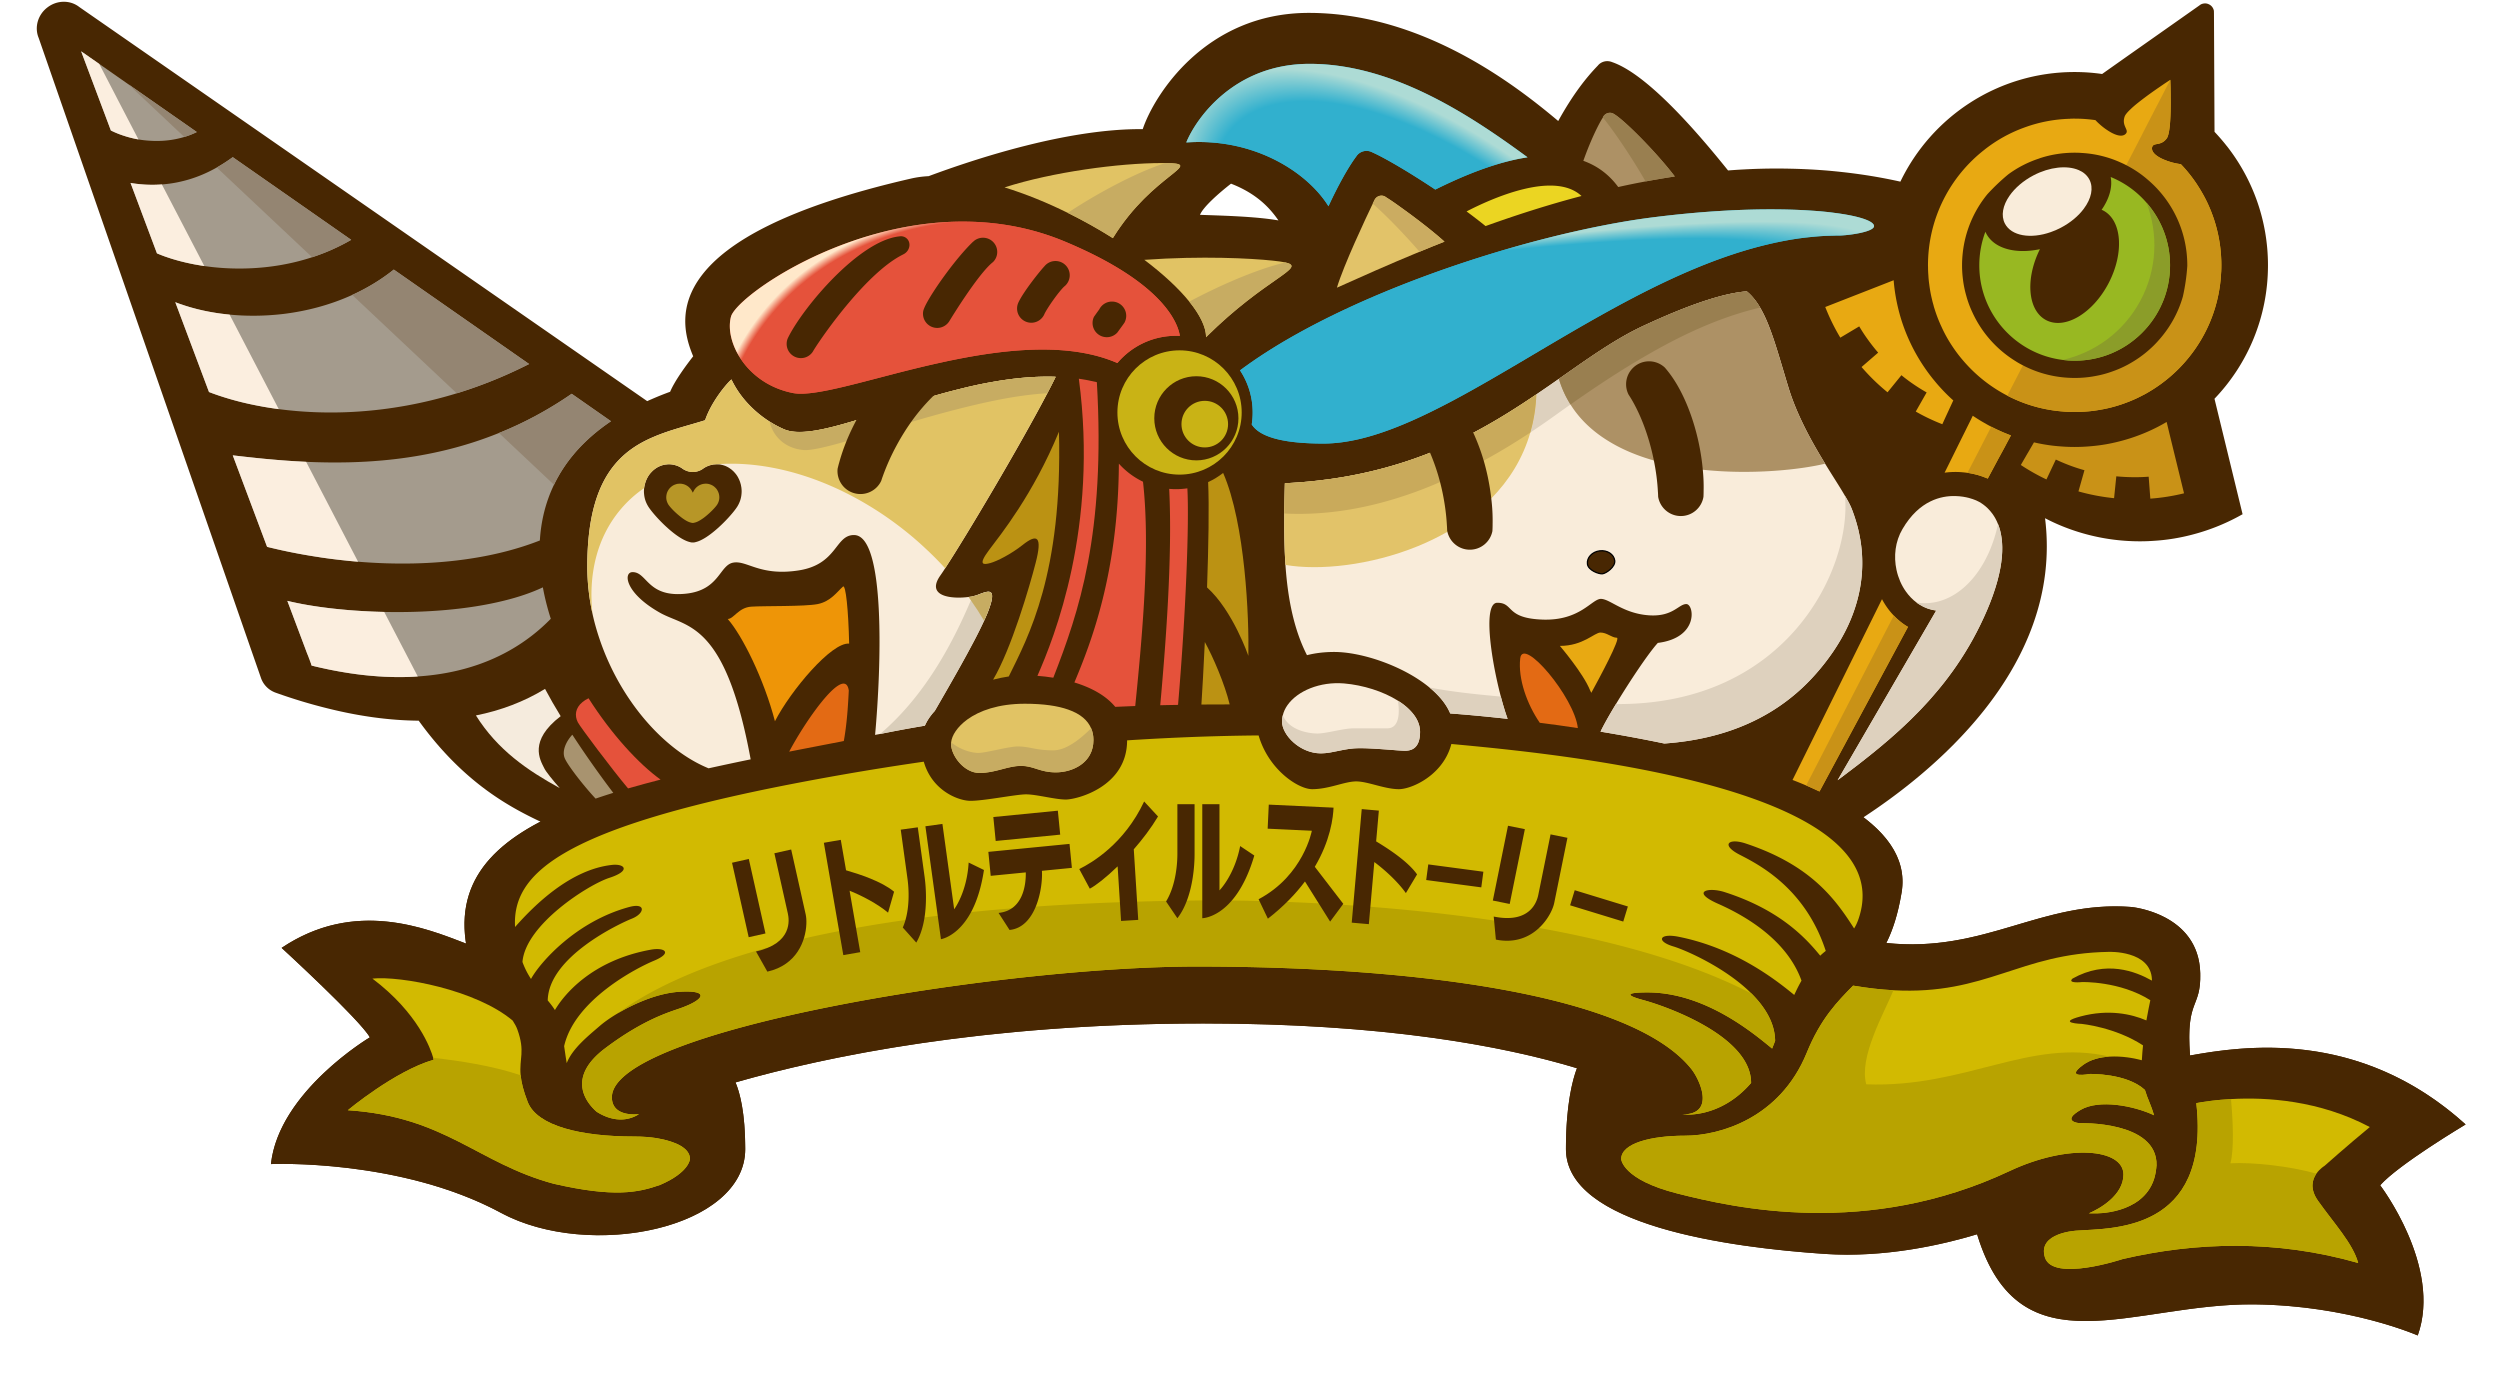 <svg height="1373" width="2500" xmlns="http://www.w3.org/2000/svg" viewBox="-3.811 -2.59 3843.811 2170.737"><radialGradient id="a" cx="790.796" cy="846.457" gradientTransform="matrix(.977 -.212 .019 .089 1.68 939.076)" gradientUnits="userSpaceOnUse" r="2170.55"><stop offset=".946" stop-color="#31b0ce"/><stop offset="1" stop-color="#addbd5"/></radialGradient><radialGradient id="b" cx="2245.421" cy="500.172" gradientTransform="matrix(-.771 -.637 .304 -.368 3824.867 2113.965)" gradientUnits="userSpaceOnUse" r="534.159"><stop offset=".87" stop-color="#31b0ce"/><stop offset="1" stop-color="#addbd5"/></radialGradient><radialGradient id="c" cx="1667.046" cy="906.793" gradientTransform="matrix(-.784 -.621 .473 -.598 2544.279 2483.957)" gradientUnits="userSpaceOnUse" r="696.223"><stop offset=".935" stop-color="#e5523b"/><stop offset=".955" stop-color="#ffe8ca"/></radialGradient><path d="M3840 1775.194c-169.382-153.333-354.394-123.369-435.684-109.043-6.795-90.707 17.437-73.188 16.125-129.757-2.126-95.456-109.127-105.034-109.127-105.034-142.12-10.725-231.517 73.352-387.22 56.898 10.153-20.223 18.499-45.602 24.231-80.066 7.611-46.337-16.541-85.547-60.335-118.621 97.91-64.101 316.899-232.088 287.104-472.854a305.543 305.543 0 0 0 36.264 16.129c21.121 7.859 43.307 13.587 66.307 16.945 15.558 2.294 31.443 3.438 47.648 3.438 7.123 0 14.167-.244 21.122-.735a313.756 313.756 0 0 0 64.181-10.562c27.182-7.287 52.965-18.012 76.877-31.599l-.248-.491-44.29-181.986c52.396-54.768 84.566-129.102 84.566-210.967 0-71.14-24.312-136.552-65.004-188.537h-.08c-6.06-7.775-12.607-15.306-19.403-22.513l-.079-10.885-.16-38.15-.655-137.616c0-.08.079-.164 0-.244l-.089-4.013v-.08c.089-.084.089-.164 0-.164a14.055 14.055 0 0 0-7.442-10.233h-.088c-2.375-1.311-5.077-1.883-7.938-1.559-1.887.164-3.606.739-5.157 1.475-.735.492-1.559.983-2.214 1.556L3306.079 85.58l-31.194 22.021-9.578 6.795h-.08a301.344 301.344 0 0 0-27.342-2.702c-5.244-.243-10.641-.407-15.965-.407-121.406 0-226.192 70.732-275.56 173.308-30.371-6.796-60.743-11.704-91.035-15.062-11.871-1.312-23.655-2.459-35.447-3.274-15.55-1.067-31.188-1.803-46.745-2.131-33.313-.819-66.476.248-99.222 2.782-35.032-43.387-122.63-150.631-183.453-171.341-.168-.084-.415-.164-.575-.248-2.127-.735-4.501-1.227-6.955-1.227a19.375 19.375 0 0 0-13.023 4.992c-.16.164-.328.328-.488.492-.495.491-.982.983-1.391 1.555-17.604 18.176-38.806 44.454-62.63 87.597-71.464-60.251-216.942-170.933-394.424-170.933-163.978 0-245.02 131.312-262.464 183.784-119.52-1.063-265.318 47.156-338.429 74.334-9.817.492-19.235 1.804-28.077 3.85-396.886 91.115-369.129 221.855-344.241 280.96-10.889 13.919-29.061 38.479-36.432 56.078a480.723 480.723 0 0 0-29.796 11.952c-2.215.899-4.342 1.883-6.468 2.866l-52.149-36.184L67.494 8.711l-1.231-.903C52.265-2.59 31.882-2.506 16.736 9.198 1.427 20.906-3.811 40.717 2.817 57.011l.248.655 333.764 961.096 17.437 50.018c1.312 3.93 3.278 7.779 5.98 11.217 4.74 6.14 11.048 10.397 18.004 12.771 27.757 9.905 55.019 18.092 81.705 24.64 50.183 12.527 98.398 19.075 143.84 19.403 68.514 94.716 138.595 134.258 192.543 159.637-84.16 43.799-129.842 101.924-118.377 188.126.248 1.555.487 3.109.735 4.665-63.365-24.313-175.762-70.893-291.604 6.795 0 0 124.437 114.203 139.499 141.465 0 0-144.08 85.711-156.359 200.322 0 0 203.679-9.006 363.316 76.952 140.481 75.646 386.484 25.135 386.484-100.692 0-57.714-8.594-89.48-15.39-105.361 144-41.261 393.769-93.162 739.896-93.162 284.481 0 472.852 35.201 590.492 70.733-6.715 17.6-17.436 57.058-17.436 127.79 0 120.751 257.875 155.544 409.325 165.776 95.128 6.384 186.163-14.57 240.767-31.106l.735 2.454c67.539 216.942 245.675 106.261 437.979 108.471 150.387 1.72 257.875 49.119 257.875 49.119 38.886-108.471-59.353-237.408-59.353-237.408 28.654-32.747 135.078-96.193 135.078-96.193zM1839.055 337.07c4.748-12.199 29.636-34.221 49.039-49.283 40.276 15.638 61.15 38.066 74.989 58.125-37.167-6.551-93.657-7.694-124.028-8.842z" fill="#482702"/><path d="M3840 1775.194c-169.382-153.333-354.394-123.369-435.684-109.043-6.795-90.707 17.437-73.188 16.125-129.757-2.126-95.456-109.127-105.034-109.127-105.034-142.12-10.725-231.517 73.352-387.22 56.898 10.153-20.223 18.499-45.602 24.231-80.066 36.512-221.116-652.139-279.732-729.91-283.826 0 0-488.488-45.025-871.208 30.699-382.72 75.726-697.412 118.377-669.247 329.508.248 1.555.487 3.109.735 4.665-63.365-24.313-175.762-70.893-291.604 6.795 0 0 124.437 114.203 139.499 141.465 0 0-144.08 85.711-156.359 200.322 0 0 203.679-9.006 363.316 76.952 140.481 75.646 386.484 25.135 386.484-100.692 0-57.714-8.594-89.48-15.39-105.361 144-41.261 393.769-93.162 739.896-93.162 284.481 0 472.852 35.201 590.492 70.733-6.715 17.6-17.436 57.058-17.436 127.79 0 120.751 257.875 155.544 409.325 165.776 95.128 6.384 186.163-14.57 240.767-31.106l.735 2.454c67.539 216.942 245.675 106.261 437.979 108.471 150.387 1.72 257.875 49.119 257.875 49.119 38.886-108.471-59.353-237.408-59.353-237.408 28.655-32.746 135.079-96.192 135.079-96.192z" fill="#482702"/><path d="M1032.683 1829.798s-.815 21.121-47.32 41.016c-34.465 12.032-72.119 20.219-168.23-1.882-120.592-32.503-170.686-105.938-325.414-116.251 0 0 74.334-62.054 135.733-79.818 0 0-.248-1.063-.736-3.029-3.854-13.507-23.416-70.405-96.111-125.252 44.211-4.585 163.811 17.52 221.771 66.392 3.277 5.076 5.892 9.741 7.451 14.162 12.688 35.12 2.622 45.518 5.156 72.287.983 10.642 4.014 23.904 11.217 42.324 14.981 38.15 84.567 54.523 167.823 54.523 14.078 0 26.03.983 36.184 2.618 30.946 5.32 52.476 16.129 52.476 32.91z" fill="#d2ba01"/><path d="M2880.132 1450.436c-2.047 5.977-4.341 10.805-6.955 14.898-29.884-47.072-68.61-100.121-171.102-134.258-27.589-9.25-39.869 2.046-10.232 17.436 29.14 15.066 103.89 51.985 136.548 152.354-2.862 2.206-5.812 4.665-8.754 7.53-22.929-28.081-63.861-72.615-151.37-100.612-25.543-8.187-54.196-.983-10.153 18.5 41.18 18.176 108.471 56.162 131.888 121.49v.08a248.035 248.035 0 0 0-9.091 17.601c-.815 1.719-1.639 3.357-2.374 4.996-28.573-23.496-92.586-74.006-182.886-92.019-30.699-6.14-35.775 7.124-8.187 15.311 17.845 5.32 81.945 32.825 123.613 74.577 21.45 21.45 36.928 46.665 37.255 74.578v.084a591.3 591.3 0 0 1-4.748 12.196c-26.694-21.609-104.466-88.74-197.052-88.74-32.746 0-36.84 4.093-6.141 12.279 30.372 8.106 170.118 55.423 169.95 130.82-49.854 57.797-108.551 49.774-108.551 49.774 52.964 0 27.262-55.095 14.326-71.468-91.69-115.759-425.043-162.339-782.468-162.339-310.432 0-924.42 100.284-924.42 206.709 0 31.847 40.685 26.934 42.899 26.606-22.273 14.082-46.744 9.17-66.971-3.686l-.08-.08c-17.517-15.39-47.4-54.604 13.919-100.612 61.398-46.09 102.331-57.226 119.688-63.445 37.902-13.671 45.025-28.653-3.03-25.543-33.401 2.13-70.4 18.092-97.423 34.221-.08 0-.08.08-.159.08-11.704 6.959-21.45 13.998-28.245 19.895-17.188 14.898-43.228 35.528-51.981 58.616-1.559-8.842-2.782-17.928-4.094-26.854v-.08c16.533-73.022 114.363-123.537 142.033-134.997 29.636-12.28 17.356-21.53-5.156-17.437-94.305 17.108-138.107 72.531-151.451 95.456-3.189-5.077-7.043-10.069-11.376-15.229 1.224-68.847 113.132-121.403 133.11-129.346 20.467-8.187 22.593-25.623-4.093-18.42-85.055 22.921-141.793 88.661-155.464 113.792-5.156-7.858-9.825-16.701-13.503-26.85 4.909-59.272 104.538-122.391 137.284-132.951 34.792-11.297 24.399-22.757 4.093-20.467-65.412 7.287-121.894 62.874-153.089 98.158-4.501-82.276 67.538-154.316 437.57-226.112 609.975-118.376 1026.016-64.836 1026.016-64.836 126.893 12.282 736.052 58.943 660.407 278.344z" fill="#d2ba01"/><path d="M3351.344 1840.114c0 .08 0 .244-.08.408-.079 1.391-.247 2.782-.407 4.257-.487 4.257-1.144 8.267-2.127 12.116-.407 1.719-.823 3.438-1.479 5.156-18.748 56.078-93.241 53.704-93.241 53.704h-9.738c17.109-7.203 54.764-28.569 54.764-61.398 0-40.933-87.35-49.119-180.104-5.484-224.801 105.769-433.885 58.696-525.327 35.448-87.43-22.186-88.661-54.523-88.661-54.523 0-24.56 46.337-36.84 100.94-36.84s150.06-27.342 192.383-130.984c22.025-54.111 48.464-81.129 73.352-106.261 23.248 3.93 44.37 6.304 63.853 7.287 147.525 7.939 198.851-58.368 340.316-60.663 0 0 66.475-2.782 68.273 43.635v1.803c-26.03-14.654-72.695-32.91-125.579-3.193-8.843 8.187 15.062 5.484 15.062 5.484s59.928-1.803 107.983 28.732c-1.639 8.598-3.854 18.096-6.228 31.931-23.904-10.317-60.168-18.012-103.803-6.388-39.621 10.561 1.64 11.872 1.64 11.872s53.044 5.24 96.847 33.973c-.328 3.274-.655 6.796-.983 10.397-.407 4.665-.735 9.006-.903 13.1-13.263-3.603-32.171-6.796-50.838-5.732h-.08c-15.142.819-30.212 4.505-41.916 13.099-30.779 22.514 10.153 14.327 10.153 14.327s58.529-1.64 87.598 25.295v.084c4.173 14.078 10.064 24.56 14.406 39.869-32.498-15.23-86.942-25.463-115.923-8.599-31.763 18.42-2.454 21.122-2.454 21.122s124.187-4.337 122.301 66.966z" fill="#d2ba01"/><path d="M3606.685 1895.945c24.56 34.792 55.259 67.538 63.445 98.238-130.983-37.495-258.034-32.826-372.485-6.141 0 0-110.519 36.84-122.798-2.702-12.28-39.621 51.165-42.323 51.165-42.323 51.981-4.014 211.131 3.686 188.21-201.553 11.952-2.211 31.027-5.077 54.852-6.384 56.402-3.273 139.658 1.963 219.477 44.206-34.793 28.653-71.632 61.399-71.632 61.399s-7.283 4.257-12.855 12.279c-6.549 9.416-10.722 24.07 2.621 42.981z" fill="#d2ba01"/><path d="M1032.683 1829.798s-.815 21.121-47.32 41.016c-34.465 12.032-72.119 20.219-168.23-1.882-120.592-32.503-170.686-105.938-325.414-116.251 0 0 74.334-62.054 135.733-79.818 0 0-.248-1.063-.736-3.029 39.702 4.505 92.914 12.199 138.268 27.589.983 10.642 4.014 23.904 11.217 42.324 14.981 38.15 84.567 54.523 167.823 54.523 14.078 0 26.03.983 36.184 2.618 30.945 5.32 52.475 16.129 52.475 32.91z" fill="#b8a300"/><path d="M2748.332 1642.898v.084a591.3 591.3 0 0 1-4.748 12.196c-26.694-21.609-104.466-88.74-197.052-88.74-32.746 0-36.84 4.093-6.141 12.279 30.372 8.106 170.118 55.423 169.95 130.82-49.854 57.797-108.551 49.774-108.551 49.774 52.964 0 27.262-55.095 14.326-71.468-91.69-115.759-425.043-162.339-782.468-162.339-310.432 0-924.42 100.284-924.42 206.709 0 31.847 40.685 26.934 42.899 26.606-22.273 14.082-46.744 9.17-66.971-3.686l-.08-.08c-17.517-15.39-47.4-54.604 13.919-100.612 61.398-46.09 102.331-57.226 119.688-63.445 37.902-13.671 45.025-28.653-3.03-25.543-33.401 2.13-70.4 18.092-97.423 34.221 96.52-70.977 329.755-172.244 911.98-178.548 0 0 573.712-11.872 880.865 147.192 21.452 21.453 36.93 46.667 37.257 74.58z" fill="#b8a300"/><path d="M3351.344 1840.114c0 .08 0 .244-.08.408-.079 1.391-.247 2.782-.407 4.257-.487 4.257-1.144 8.267-2.127 12.116-.407 1.719-.823 3.438-1.479 5.156-18.748 56.078-93.241 53.704-93.241 53.704h-9.738c17.109-7.203 54.764-28.569 54.764-61.398 0-40.933-87.35-49.119-180.104-5.484-224.801 105.769-433.885 58.696-525.327 35.448-87.43-22.186-88.661-54.523-88.661-54.523 0-24.56 46.337-36.84 100.94-36.84s150.06-27.342 192.383-130.984c22.025-54.111 48.464-81.129 73.352-106.261 23.248 3.93 44.37 6.304 63.853 7.287-15.797 37.903-54.851 105.605-43.059 148.749 157.838 5.812 257.715-73.515 384.766-43.799-15.142.819-30.212 4.505-41.916 13.099-30.779 22.514 10.153 14.327 10.153 14.327s58.529-1.64 87.598 25.295v.084c4.173 14.078 10.064 24.56 14.406 39.869-32.498-15.23-86.942-25.463-115.923-8.599-31.763 18.42-2.454 21.122-2.454 21.122s124.187-4.336 122.301 66.967z" fill="#b8a300"/><path d="M3670.13 1994.184c-130.983-37.495-258.034-32.826-372.485-6.141 0 0-110.519 36.84-122.798-2.702-12.28-39.621 51.165-42.323 51.165-42.323 51.981-4.014 211.131 3.686 188.21-201.553 11.952-2.211 31.027-5.077 54.852-6.384 3.109 34.217 5.068 79.734-.903 101.512 34.385-1.883 92.674 4.173 135.893 16.373-6.548 9.414-10.721 24.068 2.622 42.979 24.558 34.792 55.257 67.538 63.444 98.239z" fill="#b8a300"/><g fill="#482702"><path d="M1772.667 1288.276c-10.977 18.392-24.479 36.1-38.318 51.901l7.043 111.573-27.126 1.715-5.444-86.334c-18.323 17.768-34.841 30.552-44.019 35.284l-16.66-31.035c19.811-9.798 71-39.573 102.595-106.82zM2065.59 1426.4l-20.817 28.072-39.781-63.445c-14.406 19.239-33.434 39.218-58.633 58.845l-14.679-30.743c71.209-37.751 84.176-108.3 84.176-108.3l-69.857-3.262 1.783-38.042 102.396 4.784c-.296 6.416-1.224 19.903-6.021 37.843-4.173 15.746-11.296 34.841-23.607 55.671zM1355.379 1407.209l-9.514 33.109c-17.029-14.254-42.004-27.174-60.823-34.641l16.837 97.131-26.767 4.641-30.771-177.576 26.767-4.638 8.338 48.12c20.466 5.909 56.442 17.477 75.933 33.854zM1099.174 1361.41l26.526-5.933 26.337 117.74-26.526 5.934z"/><path d="M1192.68 1340.485l22.944 102.592c.896 3.985 1.367 9.426 1.048 15.709-1.176 25.383-14.639 64.281-61.646 74.798l-17.948-31.87c57.977-12.972 52.541-50.234 50.35-60.021l-21.306-95.268zM2328.67 1426.592l-26.654-5.404 23.992-118.25 26.654 5.414z"/><path d="M2419.977 1321.99l-20.906 103.026c-.807 3.998-2.605 9.162-5.452 14.774-11.44 22.688-39.598 52.717-86.798 43.139l-3.39-36.423c58.233 11.815 68.466-24.432 70.457-34.258l19.411-95.672zM2182.232 1379.852l-17.692 29.56c-12.8-18.14-33.665-37.043-49.895-49.087l-8.65 98.202-27.069-2.387 15.821-179.527 27.069 2.387-4.285 48.651c18.252 11.012 50.063 31.37 64.701 52.201zM1497.468 1372.88c-8.083 53.987-26.742 81.481-42.5 95.412-13.871 12.275-25.503 14.003-25.503 14.003l-24.575-178.541 26.918-3.705 18.571 134.921s20.179-26.554 22.889-73.862zM1392.85 1305.409l10.729 77.899c1.711 12.439 2.639 27.114 2.031 42.176-.816 22.062-5.045 44.902-15.143 62.175l-21.313-23.805c12.504-28.524 9.17-64.456 7.467-76.832l-10.729-77.899zM1924.9 1350.003c-15.365 52.385-37.606 77.076-55.075 88.729-15.453 10.273-27.174 10.394-27.174 10.394v-180.224h27.174v136.193s23.608-23.553 32.715-70.054zM1830.468 1268.901v78.636c0 12.556-1.071 27.218-3.693 42.056-3.861 21.745-11.16 43.795-23.48 59.532l-17.899-26.49c16.309-26.555 17.899-62.603 17.899-75.098v-78.636zM1614.301 1279.123l3.725 37.87-101.995 10.018-3.725-37.871zM1632.761 1331.628l3.726 37.902-47.368 4.652c1.662 25.915-8.715 89.349-51.174 93.518l-17.389-26.962c38.614-3.793 43.507-44.414 43.043-64.049l-55.45 5.444-3.726-37.902zM2287.058 1375.626l-3.294 24.728-87.102-11.601 3.286-24.728zM2515.513 1430.558l-7.299 23.855-84.025-25.719 7.3-23.847zM2239.538 1148.926c0 67.539-63.446 96.191-85.959 96.191s-49.119-12.279-67.538-12.279c-18.42 0-42.979 12.279-69.586 12.279s-90.052-45.025-90.052-122.797c0-34.873 26.935-75.07 81.785-89.068 12.848-3.274 27.174-5.077 43.06-5.077 43.635 0 109.454 22.186 150.547 56.158 22.601 18.584 37.743 40.689 37.743 64.593zM1723.787 1168.001c0 73.679-79.818 93.489-96.847 93.489-17.108 0-46.417-8.187-62.79-8.187s-65.492 10.233-88.005 10.233-77.771-22.513-77.771-92.099c0-19.238 8.267-35.939 21.369-50.018 22.346-24.232 58.856-40.853 92.179-49.447 8.594-2.211 16.948-3.93 24.807-5.076 8.515-1.228 16.373-1.883 23.329-1.883 6.547 0 13.998.243 21.937.899 7.947.575 16.373 1.555 25.136 2.949a263.444 263.444 0 0 1 33.321 7.531c43.386 13.182 83.335 39.952 83.335 91.609z"/></g><path d="M1079.1 783.643c0 1.147-.08 2.211-.248 3.274a18.566 18.566 0 0 1-.735 3.113c0 .08-.08.08-.08.164a19.027 19.027 0 0 1-1.23 3.026c-.488 1.067-1.144 2.131-1.879 3.114a57.52 57.52 0 0 1-.823 1.063c-3.271 4.174-9.25 10.313-15.878 15.718-2.046 1.719-4.173 3.357-6.308 4.749-4.253 2.946-8.515 5.156-12.111 5.892-.168.084-.408.084-.656.164a6.83 6.83 0 0 1-1.799.248h-.415a6.836 6.836 0 0 1-1.799-.248c-.248 0-.408-.08-.656-.164-3.598-.735-7.858-2.945-12.111-5.892-2.047-1.392-4.182-3.03-6.229-4.749-6.627-5.32-12.688-11.544-15.957-15.718a51.484 51.484 0 0 1-.823-1.063c-.735-.983-1.391-2.047-1.879-3.114a19.125 19.125 0 0 1-1.231-3.026c0-.084-.079-.084-.079-.164a18.666 18.666 0 0 1-.736-3.113 20.816 20.816 0 0 1-.247-3.274c0-.819.08-1.635.159-2.454.088-.819.248-1.639.416-2.458.08-.488.24-.979.408-1.472a9.302 9.302 0 0 1 .735-1.966c.248-.656.487-1.308.903-1.883 1.391-2.702 3.518-5.157 6.14-7.123a20.304 20.304 0 0 1 6.38-3.19 16.41 16.41 0 0 1 2.87-.739h.327a18.873 18.873 0 0 1 3.03-.244h.16c1.639 0 3.277.164 4.829.571.575.084 1.15.248 1.719.492.575.164 1.23.328 1.807.655.815.328 1.551.735 2.286 1.147.248.08.416.244.655.328.08.08.248.163.328.243.08.084.248.164.328.248 1.151.735 2.214 1.635 3.197 2.618.488.492.976.983 1.392 1.555 0 0 .487.572.735.899.16.248.328.492.487.74.328.491.576.815.903 1.307 0 0 1.144 2.211 1.799 3.442-.079.079 0 .079 0 0 .576-1.231 1.144-2.211 1.719-3.194 0 0 .576-1.063.904-1.555.159-.248.327-.492.487-.74.248-.327.735-.899.735-.899a20.156 20.156 0 0 1 4.589-4.173c.08-.084.248-.164.328-.248.487-.327.983-.571 1.471-.819.576-.407 1.231-.651 1.887-.899a9.587 9.587 0 0 1 1.959-.735c.495-.164.983-.328 1.479-.412.815-.163 1.64-.327 2.455-.407.815-.084 1.639-.164 2.454-.164 1.144 0 2.215.08 3.277.244 1.063.164 2.127.411 3.11.739.08 0 .08.08.16.08 1.063.328 2.046.739 3.029 1.228a17.538 17.538 0 0 1 3.11 1.883c.088.083.168.163.248.247.575.328 1.063.819 1.559 1.312a17.971 17.971 0 0 1 4.333 5.564c.328.575.655 1.227.903 1.883.248.655.488 1.311.735 1.966.168.492.328.983.408 1.472.168.819.327 1.639.416 2.458.081.818.161 1.633.161 2.453z" fill="#b79627"/><path d="M1436.116 895.88c33.234-50.838 117.313-192.136 161.516-276.702 4.917-9.414 9.418-18.176 13.184-26.035-33.897-1.144-68.362 2.375-102.411 8.599h-.088c-17.109 3.025-33.97 6.795-50.67 11.049-13.671 3.357-27.183 7.043-40.445 10.889-1.392.411-2.782.819-4.253 1.23-2.455.735-4.997 1.472-7.451 2.207-39.542 11.792-76.868 24.56-109.862 34.633-50.431 15.306-90.875 24.476-114.203 14.406-7.531-3.274-15.23-7.287-22.761-12.116-24.152-15.39-46.985-38.23-60.416-66.719-7.938 6.711-32.011 35.611-41.668 64.509-26.687 8.43-55.179 15.062-81.617 26.441-22.921 9.742-44.458 23.169-61.895 44.455-25.783 31.515-42.731 80.31-42.731 160.372 0 25.215 2.862 50.267 8.187 74.578.08.164.08.248.08.411 3.03 13.751 6.875 27.262 11.385 40.441 32.498 95.699 101.02 174.535 172.076 203.6h.08c21.617-4.749 43.715-9.498 66.476-14.163-40.277-218.581-100.853-207.94-143.185-231.681-26.934-15.146-41.5-30.615-47.64-42.567-6.636-12.936-3.605-21.777 4.173-21.777 1.312 0 2.622.164 3.846.408 19.571 4.093 22.841 39.541 80.066 33.729 53.372-5.404 53.212-45.026 75.069-49.119 21.777-4.094 42.244 21.857 103.643 12.279 61.398-9.577 57.306-55.914 87.35-55.914 50.262 0 43.227 208.512 33.401 316 2.622-.492 5.156-.983 7.779-1.476h.079c4.669-.899 9.33-1.883 13.999-2.782a1931.688 1931.688 0 0 1 56.818-10.313c3.677-8.435 9.081-16.213 15.717-23.332 26.606-46.094 60.743-105.034 77.932-142.608 2.87-6.225 5.325-11.872 7.124-16.785 13.67-36.839 0-30.699-17.765-23.904-1.967.736-4.421 1.476-7.451 2.047h-.08c-1.966.408-4.173.819-6.467 1.063-25.871 3.438-68.035-.328-44.618-33.81a284.398 284.398 0 0 0 7.697-11.543zm-321.975-117.23c-.496 5.484-1.967 10.889-4.589 15.965a17.742 17.742 0 0 1-1.144 2.127c-.496.899-.983 1.803-1.639 2.618 0 .084-.08.248-.16.328-.496.655-.983 1.391-1.559 2.21-11.872 16.293-42.899 47.813-63.366 52.557-.407.164-.896.248-1.391.328-.408.164-.815.164-1.224.248-1.311.08-2.622.08-3.854 0-.407-.084-.815-.084-1.143-.248-.488 0-.983-.164-1.471-.328-20.467-4.744-51.494-36.264-63.366-52.557-.08-.08-.08-.08-.08-.164-.575-.735-1.063-1.391-1.479-2.046-.08-.08-.16-.244-.16-.328-.655-.815-1.144-1.719-1.639-2.618a18.03 18.03 0 0 1-1.144-2.127c-2.622-5.076-4.093-10.48-4.589-15.965a38.513 38.513 0 0 1 0-8.679v-.819h.088c.08-1.143.24-2.29.567-3.438.248-1.391.576-2.782.983-4.173.328-1.312.815-2.622 1.312-3.93.407-1.147.903-2.21 1.471-3.357 1.719-3.766 4.094-7.203 6.964-10.233.735-.735 1.471-1.555 2.206-2.21.248-.244.496-.492.735-.656.088-.164.248-.327.408-.407.328-.328.743-.656 1.151-.983.248-.164.487-.328.735-.492.16-.164.407-.327.655-.491 2.127-1.635 4.421-2.946 6.716-4.01a46.694 46.694 0 0 1 3.598-1.391c1.231-.412 2.542-.819 3.766-1.067 1.23-.328 2.454-.492 3.686-.571 2.782-.408 5.563-.408 8.346-.084.824.084 1.56.163 2.295.411.823.08 1.639.244 2.454.492.168 0 .248.08.328.08 1.311.327 2.622.739 3.934 1.227.159.084.247.084.407.164 1.144.412 2.295.983 3.438 1.555 1.392.74 2.782 1.56 4.014 2.459.575.327 1.063.735 1.719 1.146 0 0 .08 0 .08.08.495.164.903.492 1.391.735.496.328 1.063.576 1.64.82 3.686 1.719 7.698 2.702 11.951 2.702 4.174 0 8.187-.983 11.872-2.702 1.231-.572 2.534-1.228 3.686-2.047.408-.244.735-.492 1.063-.735a19.19 19.19 0 0 1 2.782-1.719 7.856 7.856 0 0 1 1.639-.899c.896-.492 1.879-.903 2.862-1.312.248-.084.575-.164.823-.248 1.224-.571 2.455-.899 3.766-1.227.08 0 .16-.08.328-.08a12.255 12.255 0 0 1 2.534-.492c.328-.084.735-.248 1.144-.248.247-.079.415-.163.655-.163.168-.08.248-.08.416 0 .079-.08.239-.08.319-.08h1.071c.487-.084.976-.084 1.471-.084 1.719-.08 3.438 0 5.236.164 1.312.084 2.623.327 3.854.655 1.304.248 2.614.575 3.846 1.067 1.224.323 2.454.815 3.598 1.391 2.295 1.063 4.589 2.375 6.716 4.01.495.248.903.655 1.391.983.576.491 1.151.899 1.639 1.475 1.063.815 1.967 1.799 2.862 2.782 2.87 3.03 5.244 6.468 6.964 10.233a25 25 0 0 1 1.471 3.357c.575 1.308.983 2.618 1.311 3.93.488 1.391.816 2.782.983 4.173.328 1.392.568 2.866.656 4.257.328 2.867.328 5.733.001 8.679z" fill="#f9ecda"/><path d="M1806.716 551.311c-54.275 0-98.238 43.963-98.238 98.238s43.963 98.238 98.238 98.238c54.195 0 98.238-43.963 98.238-98.238s-44.043-98.238-98.238-98.238zm26.526 173.963c-36.68 0-66.476-29.801-66.476-66.556 0-36.676 29.796-66.476 66.476-66.476 36.76 0 66.556 29.8 66.556 66.476 0 36.756-29.796 66.556-66.556 66.556z" fill="#c9b315"/><path d="M1883.425 667.969c0 20.386-16.453 36.839-36.84 36.839-20.386 0-36.839-16.453-36.839-36.839 0-20.387 16.453-36.84 36.839-36.84 20.387 0 36.84 16.453 36.84 36.84z" fill="#c9b315"/><path d="M2186.98 1154.41c0 28.653-16.373 29.964-24.56 29.964s-46.337-4.093-70.896-4.093c-24.56 0-42.324 8.187-61.399 8.187-32.746 0-61.398-28.653-61.398-50.431 0-3.273.407-6.468 1.23-9.657 1.312-5.732 3.846-11.137 7.451-16.213 15.798-22.43 51.246-37.411 89.557-34.218 30.043 2.619 61.727 12.524 84.975 27.262 7.531 4.665 14.078 9.906 19.482 15.554 9.747 10.069 15.558 21.45 15.558 33.645z" fill="#f9ecda"/><path d="M1670.575 1167.346c0 36.839-33.81 51.166-59.353 51.166s-34.792-10.233-55.259-10.233c-20.466 0-40.933 11.217-65.492 11.217s-45.025-27.59-45.025-46.01c0-.819.08-1.719.16-2.618 1.15-10.725 9.585-24.231 25.543-35.939 19.075-13.835 49.118-24.888 90.954-24.888 29.469 0 51.981 3.357 68.603 9.25 19.482 6.795 30.947 17.112 36.184 29.556 2.542 5.727 3.685 11.951 3.685 18.499z" fill="#e1c364"/><path d="M2436.422 1148.519c-20.954-3.194-41.013-5.977-60.088-8.351h-.08c-20.219-29.473-34.545-69.342-30.947-101.76 3.933-35.692 86.038 61.807 91.115 110.111z" fill="#e36a14"/><path d="M2457.711 1092.768l-1.887-3.85c-10.968-27.342-47.808-70.32-47.808-70.32 36.84 0 54.604-21.122 64.181-21.122 10.401 0 17.685 8.187 25.871 8.187 6.716-.001-27.589 63.773-40.357 87.105z" fill="#e8a912"/><path d="M2812.594 1062.968c-72.536 82.356-167.088 104.706-239.296 109.946-.08 0-.16.08-.24 0-34.057-7.123-68.034-13.347-100.78-18.747 4.669-9.906 13.671-25.871 24.399-43.635 22.105-36.596 51.742-80.966 66.229-96.684 65.491-8.187 57.305-61.398 45.025-61.398s-21.122 20.466-59.353 17.764c-40.853-2.946-61.398-25.95-75.725-25.95s-32.746 34.792-92.099 32.746c-59.353-2.047-45.025-26.606-71.632-26.606-22.761 0-10.641 86.857 5.564 148.341 3.438 13.263 7.123 25.379 10.729 35.2-39.134-4.337-70.816-7.123-90.787-8.515-6.14-14.897-17.852-28.816-32.834-41.097-41.093-33.973-106.912-56.158-150.547-56.158-15.886 0-30.212 1.803-43.06 5.077-21.617-42.16-30.619-92.674-34.057-142.692-1.887-27.754-2.047-55.339-1.799-81.294.239-16.78.567-32.826.896-47.808 66.476-3.194 124.356-13.915 175.77-29.473 18.828-5.647 36.84-12.031 54.028-18.827 24.231-9.661 46.904-20.387 68.354-31.599 36.272-19.075 68.931-39.869 99.47-60.583 12.2-8.187 24.072-16.453 35.608-24.56 46.832-32.746 89.483-63.362 133.934-83.992 85.303-39.621 132.871-51.901 162.995-54.359h.08c8.187 6.716 15.062 15.31 21.121 25.627 5.732 9.741 10.81 20.874 15.47 33.397 7.531 19.65 14.167 42.407 21.777 67.702a2556.03 2556.03 0 0 0 7.779 25.871c5.324 17.272 12.032 33.973 19.563 50.019 11.792 25.379 25.463 48.955 38.23 69.833.983 1.719 2.047 3.354 3.03 4.992 10.809 17.521 20.882 32.91 28.245 45.682 2.454 4.094 4.669 7.938 6.468 11.461 1.967 3.765 3.605 7.287 4.749 10.396 4.908 13.1 13.75 38.066 15.797 70.896v.244c2.951 49.284-9.329 116.495-73.101 188.783z" fill="#f9ecda"/><path d="M2904.691 354.835c0 9.577-42.323 14.981-55.914 14.981-2.95 0-5.893 0-8.843.164-11.544.164-23.168.899-34.712 2.127-18.004 1.719-36.017 4.585-54.028 8.434-1.639.244-3.277.656-4.908 1.063-178.88 39.13-355.05 168.067-507.076 248.953-22.186 11.788-43.795 22.513-64.837 31.843a661.334 661.334 0 0 1-23.168 9.741c-41.588 16.537-80.802 26.526-116.985 26.526-72.368 0-102.58-13.343-113.38-30.208a121.149 121.149 0 0 0 1.471-18.911c0-24.56-7.371-47.48-19.979-66.556 122.149-91.198 317.475-166.432 486.034-209.247 60.175-15.226 116.905-26.362 165.696-32.582 77.284-9.826 144.407-13.264 198.691-12.691 19.723.163 37.814.903 54.027 2.046 12.688.819 24.231 1.967 34.625 3.358 40.934 5.157 63.286 13.344 63.286 20.959z" fill="#31b0ce"/><path d="M2225.619 379.474c-13.423 5.241-26.606 10.562-39.454 15.966-48.056 19.811-92.018 39.457-130.664 56.813 10.649-35.691 46.009-110.682 56.658-132.866 1.144-2.375 1.959-4.174 2.534-5.157 1.799-4.421 6.22-7.53 11.297-7.53 2.702 0 5.236.899 7.282 2.618.168.084.416.247.656.411 12.528 7.531 64.429 44.942 91.691 69.745z" fill="#e2c369"/><path d="M2442.233 307.271c-52.964 13.919-103.722 30.292-151.69 47.564a962.123 962.123 0 0 0-30.052-23.169c38.887-20.139 138.108-65 181.742-24.395z" fill="#ebd522"/><path d="M2589.759 276.407a1430.02 1430.02 0 0 0-46.257 7.858 1183.587 1183.587 0 0 0-43.228 8.843c-15.222-20.711-34.137-33.894-55.171-41.425 12.44-35.2 25.543-60.415 30.611-68.03.088 0 .088-.08.088-.08 0-.164.08-.248.16-.411 1.799-4.338 6.14-7.447 11.217-7.447 2.127 0 4.173.571 5.979 1.719.488.244.976.571 1.472.899.08 0 .08.084.159.084 17.198 10.885 66.645 60.743 94.97 97.99z" fill="#ad9165"/><path d="M2356.931 246.119c-23.983 3.602-47.808 10.397-69.833 18.172-30.371 10.805-57.218 23.496-76.053 32.83-41.828-27.917-80.794-50.594-99.629-58.864-.328-.244-.656-.324-.976-.487a19.374 19.374 0 0 0-8.187-1.804c-5.82 0-11.057 2.619-14.654 6.712a56.993 56.993 0 0 0-1.719 2.374c-12.368 16.621-28.245 44.946-43.723 78.428-32.826-53.048-116.658-108.308-224.306-100.856a.52.52 0 0 0-.496 0c15.478-37.902 75.726-124.272 195.006-124.272 133.192-.001 256.565 83.254 344.57 147.767z" fill="#31b0ce"/><path d="M2958.392 988.554l-139.906 260.249a629.52 629.52 0 0 0-21.122-9.581c-7.035-2.946-14.158-5.893-21.529-8.675L2917.3 944.671c5.077 9.582 11.297 18.34 18.668 25.955 6.626 7.039 14.157 13.095 22.424 17.928z" fill="#e8a912"/><path d="M3083.403 962.027c-55.339 129.43-149.155 203.6-236.265 268.928l135.165-232.58 20.706-35.692c-9.498-1.146-18.092-4.337-25.783-9.086-1.887-1.067-3.686-2.294-5.404-3.602-6.308-4.669-11.792-10.48-16.453-16.948-7.291-10.069-12.447-22.021-15.149-34.629-4.669-21.449-2.127-44.862 9.498-64.673 13.343-22.757 28.813-36.104 44.042-43.551 14.167-6.959 28.077-8.842 39.71-8.514 17.348.407 29.468 5.647 29.468 5.647s1.144.328 3.03 1.147c5.236 2.211 16.453 8.187 25.95 21.282 3.27 4.505 6.3 9.825 8.762 16.129 10.313 25.789 11.784 68.112-17.277 136.142z" fill="#f9ecda"/><path d="M3394.819 777.339a318.648 318.648 0 0 1-53.293 8.435l-2.622-34.713c-7.203.576-14.494.819-21.777.819-9.905 0-19.73-.491-29.389-1.391l-3.518 34.545c-19.322-1.963-38.15-5.564-56.322-10.721l9.49-33.485c-15.718-4.338-30.779-10.069-45.266-16.865l-14.822 31.439c-14.078-6.632-27.67-14.327-40.524-22.841l10.729-18.584h.08v-.084l.327-.491 6.309-10.885 3.35-5.732c9.745 2.291 19.65 4.01 29.716 5.24h.088c4.829.572 9.657.979 14.486 1.308 6.636.491 13.343.739 20.059.739 8.842 0 17.604-.412 26.198-1.231a265.972 265.972 0 0 0 45.186-7.774c13.919-3.521 27.342-8.106 40.365-13.591a281.323 281.323 0 0 0 33.642-16.944l4.501 18.663 14.742 60.336z" fill="#c99217"/><path d="M3030.023 630.474c-.896 1.883-1.799 3.85-2.782 5.976-1.639 3.522-3.438 7.367-5.316 11.545-.088.164-.168.327-.248.491a2162.839 2162.839 0 0 0-9.002 19.647c-14.414-5.648-28.492-12.28-42.004-20.059l17.197-30.208a297.114 297.114 0 0 1-27.59-17.764c-4.173-3.03-8.267-6.221-12.279-9.498l-21.938 27.018c-14.654-11.872-28.413-25.215-41.101-39.949l26.278-22.761c-6.388-7.287-12.359-15.062-18.092-23.168-4.253-5.977-8.187-12.116-11.872-18.336l-29.876 17.844c-9.418-15.717-17.356-31.927-23.824-48.463l32.418-12.688 57.794-22.597 17.932-7.04c.983 12.607 2.862 25.052 5.484 37.167 3.03 14.083 7.043 27.754 12.032 40.933 5.484 14.406 12.04 28.245 19.65 41.425 7.611 13.179 16.205 25.706 25.703 37.41.168.248.327.412.575.656 3.03 3.766 6.14 7.451 9.418 11.053 6.789 7.531 13.912 14.734 21.443 21.366zM3453.844 416.889c0 3.438-.08 6.796-.248 10.233-.08.08-.08.164-.08.244V427.777c-2.862 62.954-30.867 119.44-74.254 159.474-8.099 7.446-16.701 14.406-25.783 20.63a186.547 186.547 0 0 1-12.607 8.103l-.088.084c-3.766 2.29-7.531 4.421-11.456 6.384-9.658 5.076-19.651 9.497-30.044 13.1a131.505 131.505 0 0 1-5.98 2.046c-9.329 3.03-18.907 5.484-28.732 7.203a217.72 217.72 0 0 1-36.839 3.85c-1.879.164-3.846.164-5.813.164-6.875 0-13.591-.328-20.307-.983h-.08c-30.859-2.618-59.92-11.297-86.118-24.888a232.365 232.365 0 0 1-70.816-56.649c-5.645-6.552-10.809-13.507-15.638-20.714-6.875-10.233-12.935-21.038-18.004-32.419-4.181-8.922-7.698-18.172-10.648-27.669a68.019 68.019 0 0 1-1.719-6.141c-.896-2.865-1.639-5.812-2.287-8.758-1.887-7.614-3.277-15.394-4.261-23.332-.655-4.501-1.144-9.086-1.391-13.671v-.412c-.408-4.665-.576-9.329-.576-13.998-.08-.735-.08-1.556-.08-2.291 0-74.414 35.041-140.646 89.564-182.969.08-.08.08-.08.159-.164 18.26-14.326 38.727-25.871 60.823-34.058a226.493 226.493 0 0 1 73.599-14.49h.248l.08-.08c2.454-.163 4.917-.163 7.451-.163 11.137 0 22.105.819 32.826 2.374 2.782 3.03 6.14 6.14 9.745 9.17 2.614 2.127 5.316 4.257 8.106 6.056 11.377 7.859 23.576 12.527 29.716 6.716 3.271-3.114 1.879-5.977.08-9.909 0-.08-.08-.16-.08-.244-1.887-4.173-4.093-9.498-1.391-17.437 1.063-3.109 4.749-7.367 9.985-12.199a59.857 59.857 0 0 1 3.189-2.946c5.245-4.665 11.713-9.661 18.42-14.734h.08c.328-.327.655-.575.983-.739.088-.08.088-.164.168-.164 5.316-4.009 10.889-7.938 16.125-11.624 2.542-1.799 4.997-3.438 7.371-5.077 1.879-1.307 3.766-2.534 5.484-3.765 4.014-2.702 7.61-4.993 10.393-6.876.168 3.521.328 7.943.408 13.1 0 1.635.088 3.354.088 5.076.08 3.19.08 6.464.08 9.905.16 6.468.08 13.344-.08 20.055v1.228c-.248 8.106-.575 15.965-1.231 22.761a578.648 578.648 0 0 1-.735 5.892c-.903 6.716-2.294 11.956-4.093 14.49-4.669 6.552-9.985 8.022-14.327 8.843-.327.084-.655.163-.903.163-4.253.82-7.363 1.312-8.099 5.813-1.23 8.599 10.313 16.045 23.656 20.714v.08c2.782.983 5.732 1.883 8.595 2.702 4.589 1.147 9.17 2.047 13.343 2.618 9.577 9.905 18.18 20.794 25.791 32.339v.08c.08.084.08.084.08.163 24.153 36.512 38.152 80.306 38.152 127.299zM3121.146 685.816l-2.542 4.745-6.22 11.628v.08l-4.669 8.678-5.564 10.153-1.144 2.127-14.326 26.77-2.215 4.094c-3.766-1.719-6.06-2.374-6.06-2.374s-10.146-4.422-26.03-6.712c-10.073-1.475-22.514-2.131-36.104-.248l12.607-25.459 13.839-27.997 5.725-11.46 4.181-8.515 5.725-11.464v-.08l2.462-5.077c6.876 4.585 13.911 9.006 21.202 12.936v.084a254.42 254.42 0 0 0 8.019 4.337c9.992 5.157 20.386 9.826 31.114 13.754z" fill="#e8a912"/><path d="M1284.338 1014.996c-27.589-2.702-92.266 74.006-117.313 122.714-17.276-66.476-51.661-135.569-74.661-161.684 9.577 0 16.78-18.092 37.247-19.483 20.466-1.391 84.567 0 105.033-4.093 20.466-4.094 30.539-19.319 39.949-27.67 4.341-3.849 8.594 37.411 9.745 90.216z" fill="#ee9507"/><path d="M1283.763 1089.166c-.487 10.641-1.144 21.118-1.887 31.271-1.392 17.684-3.35 34.221-5.972 48.547-1.799.328-3.606.735-5.325 1.063a38285.14 38285.14 0 0 0-81.041 15.718c27.262-51.573 88.332-138.187 94.225-96.599z" fill="#e36a14"/><path d="M1807.212 528.47c-2.047-.079-4.094-.163-6.141-.163-37.167 0-70.408 16.7-92.674 43.063-73.022-31.767-168.23-23.332-257.715-5.24a884.537 884.537 0 0 0-21.938 4.665c-22.593 4.912-44.698 10.396-65.739 15.717-6.221 1.64-12.28 3.194-18.252 4.749-67.291 17.521-122.47 32.746-148.996 27.59-36.592-7.123-63.693-27.262-80.395-50.51v-.084c-16.86-23.576-23.08-50.347-17.844-70.157 6.06-22.921 101.756-96.436 230.533-131.392 89.556-24.396 195.085-30.128 297.497 12.688 156.033 65.247 178.546 129.099 181.664 149.074z" fill="#e5523b"/><path d="M1701.274 373.91c-22.513-14.247-46.585-27.754-71.304-39.949-32.826-16.21-66.804-30.048-99.957-40.281 76.133-24.396 181.007-38.475 249.033-38.475h4.996c65.733.656-19.074 15.554-82.768 118.705zM1848.632 530.517c-.08-16.125-9.745-35.528-26.526-56.242-17.108-21.202-41.748-43.879-71.057-66.063 91.443-6.468 168.64-2.375 202.616 1.227 8.675.899 15.31 1.804 20.139 2.866 35.936 7.942-30.619 24.151-125.172 118.212z" fill="#e1c364"/><path d="M1607.13 1068.863c-8.763-1.395-17.188-2.374-25.136-2.949 26.367-59.844 96.768-235.035 65.492-469.741 9.578 1.391 19.075 3.193 28.493 5.484 13.919 239.867-28.325 363.237-68.849 467.206z" fill="#e5523b"/><path d="M1536.729 1066.897c-7.858 1.146-16.213 2.865-24.807 5.076 28.813-48.384 57.961-148.177 67.211-184.36 10.969-42.244 2.782-47.072-20.467-28.652-18.172 14.49-40.933 25.95-51.165 28.652-10.233 2.782-20.467 4.093-2.047-20.466 18.012-24.068 69.417-87.27 110.598-187.143 5.891 224.718-48.464 324.103-79.323 386.893z" fill="#bb9213"/><path d="M1736.643 1113.642c-10.48.412-21.042.899-31.603 1.312-15.638-18.832-39.541-30.947-64.589-38.559 26.438-63.037 69.418-173.144 70.321-345.964a121.586 121.586 0 0 0 38.15 28.573c11.217 99.381.408 230.041-12.279 354.638zM1804.342 1111.843c-9.33.164-18.748.324-28.157.571 8.019-89.315 19.643-232.743 14.158-342.114 3.518.328 7.123.492 10.729.492 6.141 0 12.112-.492 18.004-1.312 3.029 55.095-2.287 196.149-14.734 342.363z" fill="#e5523b"/><path d="M1885.959 1111.104c-14.566 0-29.549 0-44.698.164 1.479-21.693 3.438-57.55 5.404-98.81 12.775 23.004 31.523 66.228 39.294 98.646zM1915.515 1034.314s-24.64-71.712-65.324-108.143c2.287-64.757 3.438-129.021 1.719-166.597 8.515-3.846 16.453-8.758 23.736-14.406 35.121 80.471 41.1 229.875 39.869 289.146z" fill="#bb9213"/><path d="M812.631 975.698c-9.498 9.741-19.651 18.831-30.54 27.182-50.183 38.722-111.173 59.517-179.775 64.018-52.061 3.521-108.471-2.455-167.823-17.193l-.815-2.126c-.656-5.813-2.702-11.381-6.061-16.373l-31.515-83.832c39.294 9.578 94.305 16.209 153.17 17.521 63.772 1.391 132.127-3.521 189.841-17.928 22.185-5.484 42.818-12.364 60.99-20.958 3.03 16.699 7.283 33.236 12.528 49.689zM907.839 663.384c-43.307 29.225-72.367 63.445-90.132 100.448-13.511 28.161-20.554 57.798-22.353 88.089-34.297 13.423-70.649 22.593-107.648 28.325-60.096 9.494-121.981 9.985-179.775 5.236-52.805-4.337-102.172-13.095-143.84-23.492l-54.275-144.659c35.608 4.258 74.662 8.351 116.002 10.233 44.698 1.967 92.099 1.476 140.97-4.337 53.461-6.304 108.72-18.911 163.898-41.261 38.558-15.474 77.028-35.775 114.938-61.97h.08zM778.325 572.924c-38.718 19.647-77.036 34.873-114.363 46.333-54.355 16.701-106.592 25.543-155.136 28.817-45.921 3.113-88.493 1.146-126.315-3.846-43.963-5.813-81.457-15.882-110.271-27.018l-53.3-142.033c25.543 9.905 54.771 16.701 85.878 19.646 27.342 2.619 56.163 2.375 85.144-1.063 36.839-4.505 74.007-14.247 108.711-30.048 23.257-10.562 45.441-23.904 65.74-40.113zM497.042 376.612c-20.059 11.624-40.853 20.71-61.727 27.505-33.897 11.133-68.194 16.453-100.86 17.601-24.479.899-47.976-.571-69.585-3.682-29.061-4.257-54.771-11.464-74.91-20.059L148.212 286.64a203.454 203.454 0 0 0 49.526 2.374c9.985-.735 20.307-2.211 30.867-4.749 18.093-4.173 36.84-11.216 55.915-22.021a263.932 263.932 0 0 0 25.295-16.373zM252.998 206.166c-6.468 3.194-13.096 5.732-19.731 7.779-18.092 5.484-36.591 7.123-54.275 5.976-6.22-.328-12.279-1.063-18.252-2.047-16.133-2.865-31.115-7.858-43.635-14.162L70.112 78.62v-.08l28.573 19.895 45.761 32.007h.08z" fill="#a49b8d"/><path d="M986.187 1229.972c-17.685 4.585-34.881 9.17-51.334 13.919h-.08c-24.728-29.309-75.805-97.339-79.41-104.542-5.325-10.481-4.094-22.597 7.371-31.927 2.614-2.211 5.812-4.257 9.577-6.06 36.511 57.306 79.411 103.806 113.876 128.61z" fill="#e5523b"/><path d="M911.437 1250.93a927.79 927.79 0 0 0-27.909 9.086h-.088c-20.379-21.938-43.715-52.393-48.544-63.361-5.156-11.624 1.799-26.854 11.792-37.659 24.064 37.002 48.951 71.224 64.749 91.934z" fill="#a8936f"/><path d="M802.149 1211.716c3.03 6.224 13.264 18.668 24.64 31.683-50.918-27.917-98.15-60.088-132.535-114.858 39.621-7.939 76.213-21.773 109.287-41.996 7.371 13.998 15.797 28.573 24.727 43.143-50.838 38.969-32.746 68.765-26.119 82.028z" fill="#f5ebdd"/><path d="M2904.691 354.835c0 9.577-42.323 14.981-55.914 14.981-2.95 0-5.893 0-8.843.164-11.544.164-23.168.899-34.712 2.127-18.004 1.719-36.017 4.585-54.028 8.434-1.639.244-3.277.656-4.908 1.063-178.88 39.13-355.05 168.067-507.076 248.953-22.186 11.788-43.795 22.513-64.837 31.843a661.334 661.334 0 0 1-23.168 9.741c-41.588 16.537-80.802 26.526-116.985 26.526-72.368 0-102.58-13.343-113.38-30.208a121.149 121.149 0 0 0 1.471-18.911c0-24.56-7.371-47.48-19.979-66.556 122.149-91.198 317.475-166.432 486.034-209.247 60.175-15.226 116.905-26.362 165.696-32.582 77.284-9.826 144.407-13.264 198.691-12.691 19.723.163 37.814.903 54.027 2.046 12.688.819 24.231 1.967 34.625 3.358 40.934 5.157 63.286 13.344 63.286 20.959z" fill="url(#a)"/><path d="M2356.931 246.119c-23.983 3.602-47.808 10.397-69.833 18.172-30.371 10.805-57.218 23.496-76.053 32.83-41.828-27.917-80.794-50.594-99.629-58.864-.328-.244-.656-.324-.976-.487a19.374 19.374 0 0 0-8.187-1.804c-5.82 0-11.057 2.619-14.654 6.712a56.993 56.993 0 0 0-1.719 2.374c-12.368 16.621-28.245 44.946-43.723 78.428-32.826-53.048-116.658-108.308-224.306-100.856a.52.52 0 0 0-.496 0c15.478-37.902 75.726-124.272 195.006-124.272 133.192-.001 256.565 83.254 344.57 147.767z" fill="url(#b)"/><path d="M1807.212 528.47c-2.047-.079-4.094-.163-6.141-.163-37.167 0-70.408 16.7-92.674 43.063-73.022-31.767-168.23-23.332-257.715-5.24a884.537 884.537 0 0 0-21.938 4.665c-22.593 4.912-44.698 10.396-65.739 15.717-6.221 1.64-12.28 3.194-18.252 4.749-67.291 17.521-122.47 32.746-148.996 27.59-36.592-7.123-63.693-27.262-80.395-50.51v-.084c-16.86-23.576-23.08-50.347-17.844-70.157 6.06-22.921 101.756-96.436 230.533-131.392 89.556-24.396 195.085-30.128 297.497 12.688 156.033 65.247 178.546 129.099 181.664 149.074z" fill="url(#c)"/><path d="M252.918 206.166a120.44 120.44 0 0 1-14.822 6.224c-1.631.572-3.19 1.063-4.829 1.556h-.08l-88.66-83.504zM497.042 376.612c-1.479.815-2.87 1.635-4.261 2.374-3.11 1.799-6.22 3.518-9.41 5.072-3.686 1.883-7.371 3.766-11.057 5.404-7.858 3.766-15.797 7.04-23.735 9.989-3.526 1.392-7.044 2.619-10.562 3.766-.903.328-1.807.656-2.702.899L284.521 262.245c2.782-1.556 5.484-3.194 8.267-4.913a198.375 198.375 0 0 0 7.61-4.909c3.11-2.046 6.22-4.257 9.418-6.551zM778.325 572.924c-14.733 7.447-29.388 14.327-43.962 20.547a471.236 471.236 0 0 1-13.751 5.648c-3.605 1.475-7.203 2.865-10.721 4.257-2.542.983-5.077 1.967-7.619 2.866-3.846 1.475-7.61 2.866-11.456 4.093a392.337 392.337 0 0 1-12.775 4.421c-4.749 1.556-9.41 3.03-14.079 4.501L498.673 463.714c23.257-10.642 45.441-23.904 65.74-40.113zM907.839 663.384c-2.702 1.803-5.324 3.602-7.938 5.568a130.383 130.383 0 0 0-7.619 5.648c-2.454 1.798-4.909 3.681-7.203 5.647-2.862 2.291-5.732 4.665-8.435 7.123a84.325 84.325 0 0 0-5.645 5.157 71.72 71.72 0 0 0-4.421 4.257c-.487.328-.983.819-1.471 1.392a102.72 102.72 0 0 0-4.341 4.341c-2.047 2.047-3.934 4.093-5.813 6.14-.735.815-1.471 1.635-2.215 2.454-1.471 1.719-3.021 3.521-4.421 5.32-5.156 6.141-9.817 12.28-14.078 18.668-1.799 2.618-3.518 5.236-5.077 7.858-1.551 2.375-2.941 4.829-4.333 7.367-1.479 2.454-2.79 4.993-4.093 7.451-.655 1.307-1.399 2.618-1.967 3.93a26.33 26.33 0 0 0-1.063 2.126l-87.021-81.865c9.409-3.686 18.747-7.778 28.077-12.115 8.762-4.094 17.517-8.431 26.198-13.1 2.127-.983 4.253-2.126 6.38-3.354 3.766-2.047 7.619-4.178 11.385-6.388 3.518-1.963 7.035-4.01 10.561-6.22 10.801-6.388 21.609-13.348 32.338-20.794h.08z" fill="#948572"/><path d="M602.315 1066.897a373.142 373.142 0 0 1-30.371.983c-5.077 0-10.233-.084-15.39-.328-4.014-.084-8.187-.248-12.36-.571a115.87 115.87 0 0 1-7.291-.492c-4.74-.328-9.577-.739-14.406-1.231-4.014-.407-8.106-.815-12.2-1.391-1.063-.08-2.206-.244-3.35-.408-2.046-.247-4.181-.491-6.308-.899-4.173-.491-8.435-1.146-12.688-1.883-5.652-.903-11.296-1.882-17.028-3.029-.328.08-.655 0-.983-.164-5.813-1.063-11.624-2.295-17.437-3.602-5.892-1.228-11.792-2.622-17.765-4.094-.079 0-.167 0-.247-.084l-.735-1.962c0-.164 0-.248-.08-.412l-6.061-16.125-31.515-83.832c4.253 1.063 8.754 2.047 13.423 3.03 3.438.735 6.955 1.391 10.562 2.126 5.404.983 11.048 1.967 16.86 2.866h.248c2.782.492 5.652.903 8.515 1.312a735.133 735.133 0 0 0 39.621 4.585c2.622.244 5.244.491 7.946.735 11.129.899 22.514 1.555 34.138 2.131 6.955.327 13.998.571 21.122.735h.735zM507.931 885.482c-4.341-.327-8.602-.735-12.855-1.143-4.669-.492-9.249-.983-13.839-1.476a872.474 872.474 0 0 1-30.699-3.929c-2.941-.492-5.812-.899-8.754-1.392a871.202 871.202 0 0 1-53.46-9.905c-5.564-1.228-11.057-2.458-16.373-3.766-2.623-.575-5.237-1.231-7.859-1.883l-54.275-144.659a3081.498 3081.498 0 0 0 41.42 4.585c4.749.492 9.578.983 14.406 1.392 9.666.903 19.571 1.723 29.637 2.458 4.996.328 10.073.655 15.149.983 5.077.244 10.233.571 15.39.815zM382.511 644.229c-8.267-1.063-16.293-2.374-24.072-3.686-3.845-.735-7.53-1.391-11.216-2.127-11.784-2.294-23.001-4.912-33.562-7.778-3.605-.983-7.203-1.963-10.641-3.03-11.137-3.273-21.45-6.791-30.78-10.396l-53.3-142.033a180.143 180.143 0 0 0 12.2 4.337c2.454.899 5.076 1.719 7.61 2.455 2.79.903 5.652 1.723 8.515 2.458a214.548 214.548 0 0 0 13.431 3.357c3.27.815 6.628 1.472 9.985 2.127 3.766.735 7.611 1.391 11.544 2.047 3.598.571 7.283 1.146 11.049 1.555 3.686.491 7.451.899 11.217 1.311h.327zM264.87 418.036c-2.535-.412-4.997-.739-7.451-1.231-1.967-.327-3.926-.651-5.813-.979-2.047-.327-4.014-.739-5.972-1.146-1.807-.328-3.605-.735-5.404-1.147-3.686-.735-7.291-1.635-10.889-2.538-4.997-1.228-9.826-2.618-14.494-4.01-.24-.084-.568-.164-.896-.248-2.702-.899-5.325-1.719-7.859-2.618a139.89 139.89 0 0 1-8.842-3.193 221.794 221.794 0 0 1-6.14-2.454c-.408-.164-.823-.328-1.151-.492l-41.748-111.337c2.454.491 4.908.819 7.451 1.146 1.551.244 3.109.408 4.661.492 2.134.328 4.341.491 6.555.655 2.614.244 5.237.408 7.859.488 7.451.327 15.142.163 23-.408zM160.739 217.874a174.984 174.984 0 0 1-13.263-2.945c-2.215-.576-4.341-1.147-6.388-1.803-4.253-1.312-8.435-2.702-12.36-4.258-1.391-.571-2.87-1.146-4.173-1.719-2.542-1.063-5.076-2.29-7.451-3.438L70.112 78.62v-.08l28.489 19.811.084.084 27.421 52.801v.084z" fill="#fbeedf"/><path d="M1374.718 396.175a17.11 17.11 0 0 1-5.484 3.686v.08c-55.675 27.59-123.701 123.289-141.306 151.614-.407.819-.815 1.475-1.223 2.131a22.45 22.45 0 0 1-18.668 9.905c-12.439 0-22.513-10.069-22.513-22.513 0-3.85.983-7.531 2.702-10.642.08-.164.16-.411.248-.575 24.56-48.464 111.501-151.287 174.451-158.653 1.143-.164 2.294-.244 3.357-.328 3.518.084 6.875 1.311 9.498 3.93 5.645 5.647 5.158 15.225-1.062 21.365zM1518.469 395.768c0 6.22-2.534 11.871-6.627 15.881-.983.819-2.047 1.719-3.198 2.702 0 0 0 .08-.08.08-22.92 21.042-60.335 81.701-65.164 89.644-.328.492-.487.819-.487.819-3.934 6.548-11.137 10.969-19.323 10.969-12.447 0-22.513-10.069-22.513-22.513 0-1.883.248-3.766.735-5.484.495-1.639 1.312-3.521 2.294-5.812.08-.084.16-.164.16-.328 10.889-22.841 48.552-75.806 75.726-101.924l.088.084c4.005-4.093 9.657-6.632 15.877-6.632 12.447 0 22.512 10.069 22.512 22.514zM1633.08 432.606c0 6.875-3.109 13.1-8.019 17.272a2.622 2.622 0 0 0-.655.491c-8.93 8.351-26.934 34.058-31.355 43.555-.167.408-.327.816-.495 1.144-3.686 7.451-11.377 12.607-20.219 12.607-12.439 0-22.513-10.069-22.513-22.513 0-2.866.575-5.648 1.559-8.187a37.04 37.04 0 0 1 1.224-2.702c8.354-16.944 33.241-48.216 40.604-55.994 4.094-4.993 10.313-8.187 17.356-8.187 12.448.002 22.513 10.071 22.513 22.514zM1722.396 496.707c0 4.094-1.144 8.023-3.03 11.297l-.159.164-2.623 3.686-5.651 7.774-2.455 3.357v.08c-4.173 4.585-10.153 7.451-16.78 7.451-12.448 0-22.513-10.069-22.513-22.513 0-3.521.815-6.875 2.294-9.825l4.581-6.464 3.846-5.324c3.686-7.283 11.296-12.196 19.979-12.196 12.438 0 22.511 10.07 22.511 22.513z" fill="#482702"/><path d="M2225.619 379.474c-13.423 5.241-26.606 10.562-39.454 15.966-18.667-21.529-41.26-45.518-61.158-64.265-3.846-3.682-7.531-7.119-11.129-10.233a10.164 10.164 0 0 0-1.719-1.555c1.144-2.375 1.959-4.174 2.534-5.157.16-.407.328-.819.487-1.146.248-.328.416-.656.656-.899.327-.656.823-1.228 1.311-1.72.08-.084.168-.163.248-.247a9.929 9.929 0 0 1 1.719-1.392c.655-.407 1.312-.819 2.047-1.063.08-.079.16-.163.328-.163a5.01 5.01 0 0 1 1.551-.492c.983-.244 1.967-.407 2.95-.407 1.063 0 2.046.163 3.029.407.488.084.903.248 1.312.412.407.164.815.323 1.144.571.079 0 .167 0 .247.164.576.328 1.063.655 1.551 1.063.168.084.416.247.656.411 3.686 2.207 10.809 6.956 19.65 13.344 1.472 1.063 3.03 2.126 4.669 3.273a1024.806 1024.806 0 0 1 22.841 16.944c1.551 1.147 3.11 2.295 4.661 3.521.735.572 1.479 1.147 2.214 1.72 1.879 1.391 3.766 2.865 5.645 4.337 1.231.983 2.542 1.967 3.766 2.95 10.073 8.022 19.65 15.961 27.35 22.84.327.244.646.492.894.816z" fill="#cbac61"/><path d="M1805.165 264.211c-1.719 1.799-4.182 4.01-7.371 6.548a199.66 199.66 0 0 1-5.156 4.178 449.837 449.837 0 0 0-6.061 4.828c-6.955 5.648-15.31 12.523-24.479 20.874a385.615 385.615 0 0 0-6.3 5.896c-14.246 13.671-29.804 30.943-44.777 52.557-1.64 2.21-3.198 4.585-4.669 6.959-1.719 2.538-3.358 5.157-5.077 7.859-1.231-.82-2.454-1.556-3.766-2.375a546.594 546.594 0 0 0-13.423-8.187c-3.686-2.21-7.451-4.341-11.137-6.468-2.949-1.719-5.892-3.357-8.842-4.992a762.653 762.653 0 0 0-11.137-6.061c-2.126-1.146-4.253-2.29-6.38-3.354-4.668-2.458-9.337-4.833-13.998-7.207-.903-.407-1.807-.819-2.622-1.307 41.508-27.674 105.193-62.958 154.072-78.756h.08c2.047.08 4.014.08 5.732.08 1.799.084 3.438.164 4.908.248.903.08 1.719.08 2.543.164 1.391.164 2.614.243 3.765.407.568.164 1.144.248 1.631.328.983.164 1.808.407 2.543.735.655.248 1.223.492 1.639.819.408.412.655.735.815 1.147.409 1.231-.486 2.87-2.533 5.08zM1983.709 418.116c0 .819-.327 1.639-.815 2.538a20.283 20.283 0 0 1-1.807 2.291c-3.518 3.765-10.313 8.762-19.891 15.394-1.144.899-2.374 1.719-3.686 2.618-11.784 8.267-27.094 18.911-44.857 32.91a156.864 156.864 0 0 0-6.229 4.992c-1.391 1.063-2.782 2.211-4.253 3.438-1.887 1.476-3.766 3.03-5.732 4.669-12.031 10.069-24.967 21.445-38.558 34.545-2.127 2.047-4.421 4.177-6.628 6.388-.823.899-1.719 1.719-2.622 2.618 0-1.227-.08-2.374-.16-3.602-.168-1.475-.415-2.946-.575-4.421a61.251 61.251 0 0 0-2.047-7.942c-4.093-12.44-12.279-26.031-23.744-40.277 42.244-22.513 102.172-50.019 151.698-61.971.983.244 1.967.492 2.862.735 1.151.328 2.215.656 3.03.983 2.214.983 3.438 2.047 3.854 3.194.08.245.16.572.16.9z" fill="#c7ac62"/><path d="M1504.799 962.027c-1.392 3.686-3.03 7.778-5.077 12.2-.655 1.471-1.311 3.025-2.047 4.585-1.063 2.37-2.206 4.744-3.438 7.283-.815 1.803-1.719 3.602-2.622 5.483-4.173 8.599-9.002 17.933-14.326 27.674a875.493 875.493 0 0 1-4.829 9.002c-.08.248-.248.492-.407.819-3.19 5.896-6.468 11.788-9.826 17.849-3.438 6.304-7.035 12.688-10.641 18.991-4.173 7.45-8.435 14.817-12.607 22.104-6.628 11.545-13.096 22.841-19.235 33.402v.079c-.415.328-.655.656-.903.983-1.311 1.312-2.454 2.702-3.605 4.094 0 .08-.08.164-.16.244-.08.084-.168.163-.168.247a96.206 96.206 0 0 0-3.677 4.913 20.289 20.289 0 0 0-1.151 1.799c-.08.084-.16.164-.16.248-.823 1.063-1.471 2.21-2.047 3.273-.495.735-.823 1.392-1.151 2.127-.815 1.391-1.551 2.786-2.126 4.257-.24.328-.408.655-.567 1.067a1928.392 1928.392 0 0 0-56.818 10.313c-4.669.899-9.33 1.883-13.999 2.782 74.415-63.117 117.89-151.122 143.592-211.294a191.931 191.931 0 0 0 2.702-6.384h.08c.08 0 .168 0 .248-.08a38.616 38.616 0 0 0 3.846-.903c1.311-.327 2.374-.655 3.357-1.063 17.762-6.793 31.432-12.933 17.762 23.906z" fill="#daceba"/><path d="M1670.575 1167.346c0 36.839-33.81 51.166-59.353 51.166s-34.792-10.233-55.259-10.233c-20.466 0-40.933 11.217-65.492 11.217s-45.025-27.59-45.025-46.01c0-.819.08-1.639.16-2.538 15.069 12.771 34.057 16.864 42.819 16.864 12.279 0 48.136-10.232 62.382-10.232 19.482 0 27.669 6.14 56.322 6.14 19.73 0 41.42-16.537 59.76-34.873a31.794 31.794 0 0 1 1.479 3.846c.079.164.159.328.159.571.488 1.476.815 2.95 1.144 4.506.328 1.555.575 3.109.655 4.748.169 1.554.249 3.189.249 4.828z" fill="#c7ac62"/><path d="M2325.416 1133.944c-39.134-4.337-70.816-7.123-90.787-8.515-.496-1.307-1.151-2.702-1.807-4.009-1.392-2.95-3.03-5.896-4.909-8.679-.407-.735-.903-1.391-1.391-2.131a94.135 94.135 0 0 0-9.338-11.704c-.815-.983-1.719-1.883-2.614-2.786-3.846-4.173-8.187-8.022-12.775-11.788 38.806 7.615 83.097 11.625 112.893 14.411.415 1.635.823 3.273 1.311 4.912 1.472 5.648 3.11 10.969 4.669 16.045.656 2.211 1.312 4.422 2.047 6.468a254.948 254.948 0 0 0 2.701 7.776zM2186.98 1154.41c0 28.653-16.373 29.964-24.56 29.964s-46.337-4.093-70.896-4.093c-24.56 0-42.324 8.187-61.399 8.187-32.746 0-61.398-28.653-61.398-50.431 0-1.635.08-3.273.327-4.828.168-1.64.488-3.274.903-4.829 10.722 25.131 43.635 28.732 54.684 28.732 14.326 0 40.933-8.187 57.306-8.187h53.212c19.563 0 19.651-25.87 16.781-43.715 5.732 3.518 10.969 7.447 15.558 11.625a86.5 86.5 0 0 1 3.925 3.929c1.231 1.228 2.375 2.538 3.438 3.846 1.151 1.312 2.134 2.622 3.117 3.93 1.799 2.538 3.351 5.076 4.661 7.778.168.408.408.819.576 1.228.487 1.147.983 2.294 1.311 3.438.488 1.067.815 2.211 1.063 3.277.248.736.408 1.392.487 2.047.577 2.698.904 5.4.904 8.102z" fill="#ded1be"/><path d="M2494.727 883.736c1.279 10.001-13.663 20.122-19.275 20.817-5.62.712-22.585-5.396-23.84-15.413-1.263-9.998 7.379-19.323 19.299-20.826 11.928-1.487 22.584 5.416 23.816 15.422z" fill="#482702"/><path d="M2872.602 964.322c-.904 2.698-1.887 5.4-3.03 8.103-.408 1.063-.815 2.21-1.231 3.273a371.757 371.757 0 0 1-4.173 9.577c-4.421 9.582-9.578 19.323-15.55 29.145-2.462 4.014-4.997 7.943-7.619 11.952a260.803 260.803 0 0 1-6.052 8.515c-2.215 3.193-4.589 6.388-7.123 9.661-4.669 6.061-9.745 12.2-15.229 18.42-2.295 2.538-4.581 5.076-6.876 7.531-1.559 1.639-3.029 3.273-4.669 4.828-7.362 7.615-14.981 14.574-22.673 20.958-8.842 7.371-17.852 14.083-27.021 20.139-3.11 2.047-6.14 4.014-9.25 5.896-2.374 1.475-4.829 2.865-7.203 4.257a294.645 294.645 0 0 1-10.889 5.976c-1.391.735-2.782 1.476-4.173 2.127-1.967.983-3.846 1.967-5.732 2.866-3.11 1.475-6.3 2.95-9.41 4.341a482.95 482.95 0 0 1-9.497 4.01c-14.654 5.976-29.389 10.725-43.803 14.49-1.719.411-3.518.899-5.236 1.311-3.19.819-6.388 1.555-9.578 2.211a189.11 189.11 0 0 1-6.715 1.391c-7.363 1.556-14.654 2.782-21.777 3.85-4.661.651-9.25 1.228-13.751 1.799a109.49 109.49 0 0 1-7.283.735c-2.295.248-4.589.492-6.963.655-2.375.248-4.749.492-7.036.576-34.057-7.123-68.034-13.347-100.78-18.747 0-.164.088-.328.248-.492a259.88 259.88 0 0 1 3.438-6.875c4.997-9.662 12.28-22.434 20.714-36.268 270.403 2.046 372.814-213.585 362.086-329.264 2.374 4.014 4.589 7.858 6.308 11.301.08 0 .08 0 .08.08.655 1.311 1.311 2.538 1.887 3.765a40.011 40.011 0 0 1 1.471 3.358c.575 1.146.983 2.21 1.392 3.273 2.861 7.531 6.955 18.991 10.393 33.646.328 1.555.655 3.194.983 4.913 1.639 7.45 2.95 15.801 3.854 24.807.16 2.207.327 4.501.487 6.792 0 .248.08.411 0 .655l.08.084v.244c1.554 25.786-1.068 56.406-13.099 90.135zM3092.166 939.763v.079c-1.719 4.749-3.605 9.578-5.572 14.574-1.063 2.455-2.127 5.073-3.19 7.611-2.454 5.813-5.076 11.544-7.778 17.192-1.224 2.782-2.622 5.568-4.014 8.351a331.473 331.473 0 0 1-7.771 15.062 284.06 284.06 0 0 1-4.589 8.515c-7.778 13.755-15.965 26.854-24.56 39.298-1.967 2.945-4.014 5.812-6.06 8.674-1.719 2.374-3.518 4.749-5.236 7.123a172.951 172.951 0 0 1-4.581 6.061 149.814 149.814 0 0 1-4.262 5.484c-17.684 22.429-36.671 42.814-56.322 61.643-2.862 2.702-5.731 5.484-8.594 8.106-2.95 2.702-5.813 5.404-8.763 8.022-14.574 13.1-29.388 25.543-44.37 37.411-5.484 4.341-10.969 8.678-16.453 13.019-2.782 2.127-5.484 4.258-8.266 6.305-2.791 2.126-5.493 4.253-8.275 6.3-5.483 4.177-10.968 8.27-16.372 12.363l135.165-232.58 20.706-35.692c-5.156-.655-9.985-1.883-14.654-3.602-1.144-.411-2.374-.899-3.518-1.475-2.622-1.144-5.156-2.538-7.611-4.01-1.887-1.146-3.686-2.294-5.404-3.602 2.295.328 4.581.652 6.876.815 2.126.164 4.341.248 6.468.248a83.31 83.31 0 0 0 27.341-4.585c41.996-14.246 75.565-60.579 88.173-120.507 1.632 3.929 3.022 8.271 4.094 13.099.24 1.312.567 2.623.815 4.014.815 4.829 1.471 10.069 1.719 15.634.903 20.794-3.031 47.32-15.142 81.05z" fill="#ded1be"/><path d="M2958.392 988.554l-139.906 260.249a629.52 629.52 0 0 0-21.122-9.581l138.604-268.596c1.631 1.799 3.357 3.518 5.156 5.072.08.164.16.248.248.248 1.719 1.555 3.438 3.109 5.236 4.501 1.799 1.475 3.686 2.866 5.564 4.177a101.41 101.41 0 0 0 6.22 3.93zM3121.146 685.816l-2.542 4.745-6.22 11.628v.08l-4.669 8.678-5.564 10.153-1.144 2.047v.08l-14.326 26.77-2.215 4.094c-1.879-.819-3.357-1.391-4.421-1.803-.248-.164-.487-.244-.735-.244-.575-.243-.903-.327-.903-.327s-.08 0-.24-.08c-.415-.164-1.479-.656-3.117-1.147-.488-.248-1.063-.412-1.72-.655-3.021-.983-7.362-2.211-12.688-3.358-.815-.163-1.719-.327-2.614-.491-1.727-.408-3.605-.651-5.651-.979l11.464-22.105.24-.655h.088l17.436-33.81.568-1.146.168-.328 4.581-8.838 3.109-6.061a278.303 278.303 0 0 0 16.541 7.859c2.206.983 4.421 1.967 6.628 2.782 2.622 1.145 5.244 2.208 7.946 3.111zM3453.844 416.889c0 3.438-.08 6.796-.248 10.233v.08c0 .084 0 .164-.08.248.08.08 0 .08 0 .163v.656c0 .08 0 .164-.08.243a243.804 243.804 0 0 1-.735 10.969 214.178 214.178 0 0 1-3.445 23.005 239.163 239.163 0 0 1-2.455 11.133c-.983 3.686-1.958 7.371-3.029 10.973-1.144 3.602-2.287 7.203-3.598 10.725a180.36 180.36 0 0 1-2.623 7.039c-1.798 4.665-3.845 9.25-5.972 13.755a155.037 155.037 0 0 1-3.109 6.304 63.906 63.906 0 0 1-2.702 5.072c-1.64 3.194-3.438 6.305-5.325 9.334a180.35 180.35 0 0 1-5.404 8.431c-1.967 3.114-4.093 6.06-6.3 9.006-1.391 2.047-2.95 3.93-4.509 5.896a223.149 223.149 0 0 1-24.967 27.098c-3.438 3.189-6.956 6.304-10.642 9.25a154.895 154.895 0 0 1-5.812 4.584c-3.03 2.375-6.14 4.665-9.33 6.796a57.807 57.807 0 0 1-3.605 2.374 72.177 72.177 0 0 1-5.236 3.438 56.895 56.895 0 0 1-3.766 2.29c-.088.084-.088.084-.168.084-.08.08-.16.164-.24.164-.088.08-.088.08-.167.08-.08.084-.08.084-.16.163-2.295 1.392-4.749 2.782-7.123 4.094-1.231.655-2.463 1.312-3.686 1.883-2.375 1.228-4.829 2.538-7.283 3.686a28.556 28.556 0 0 1-3.198 1.471c-2.047.983-4.173 1.967-6.3 2.786-2.622 1.144-5.324 2.291-8.026 3.19-1.719.739-3.438 1.311-5.156 1.967h-.08c-1.967.735-3.846 1.391-5.813 1.962l-.08.084h-.088c-2.374.735-4.66 1.476-7.035 2.127-2.462.739-4.917 1.395-7.451 2.047-2.87.739-5.812 1.395-8.842 1.966-1.799.492-3.605.82-5.404 1.063h-.08a149.482 149.482 0 0 1-8.354 1.476c-6.3.983-12.688 1.635-19.155 1.963-3.109.247-6.14.327-9.249.411-1.967.164-3.846.164-5.813.164a206.33 206.33 0 0 1-20.219-.983c-.088.08-.088.08-.168 0-3.109-.248-6.14-.571-9.17-.983-1.143-.08-2.286-.164-3.438-.407-3.27-.492-6.468-.983-9.577-1.64-.248.084-.567 0-.815-.164-2.622-.407-5.157-.899-7.619-1.555-1.551-.243-3.189-.655-4.741-1.063-3.197-.735-6.308-1.639-9.417-2.538-2.862-.819-5.652-1.719-8.435-2.618-1.551-.491-3.03-.983-4.501-1.559-1.392-.488-2.782-.979-4.173-1.556a95.749 95.749 0 0 1-6.141-2.454c-2.702-1.063-5.484-2.29-8.106-3.521-3.189-1.471-6.388-2.946-9.497-4.585l-.488-.244 24.72-47.892 2.542-4.913 4.989-9.741 4.916-9.577 24.392-47.236 80.146-155.132 8.026-15.638.08-.084 1.392-2.698 18.499-35.776 5.813-11.46 10.809-20.878 1.719-3.354 24.728-47.813 6.3-12.359.328-.655 15.142-29.389h.088l.24-.575 3.277-6.221v-.163h.08l8.354-16.21 4.908-9.661h.08l.248-.491v-.08l5.892-11.381c.088 1.719.168 3.686.168 5.813.08.819.08 1.639.08 2.538.08 1.475.16 3.11.16 4.749 0 1.635.088 3.354.088 5.076.08 3.11.16 6.464.08 9.905.16 6.468.08 13.344-.08 20.055v1.312c-.088 2.538-.168 5.076-.248 7.53-.16 3.03-.327 5.896-.487 8.679-.168 2.29-.328 4.421-.496 6.468v.08a368.796 368.796 0 0 1-.735 5.812c-.575 4.258-1.312 7.863-2.294 10.562a8.715 8.715 0 0 1-.568 1.555 8.108 8.108 0 0 1-1.23 2.374c-.408.576-.904 1.147-1.312 1.64a6.523 6.523 0 0 1-.655.735c-1.063 1.23-2.127 2.13-3.19 2.786a3.39 3.39 0 0 1-1.151.735c-.815.571-1.631.983-2.454 1.311-.567.244-1.144.408-1.719.652-.735.247-1.391.491-2.047.575-.655.164-1.223.328-1.799.408-.327.084-.655.163-.903.163-3.109.576-5.644 1.063-7.035 3.03a4.174 4.174 0 0 0-.655 1.228c-.168.491-.328.983-.408 1.555-.088.412-.088.819-.088 1.228 0 .655.088 1.23.248 1.887.08.735.328 1.391.655 2.126.328.656.736 1.392 1.231 2.047 1.392 2.047 3.438 4.014 5.972 5.732.656.487 1.312.899 1.967 1.307.328.248.735.492 1.063.656 1.799 1.063 3.686 2.13 5.732 2.945a42.255 42.255 0 0 0 4.501 1.967c.815.328 1.559.655 2.374.819v.08c2.782.983 5.732 1.883 8.595 2.702 2.454.655 4.916 1.147 7.283 1.639 1.887.328 3.773.652 5.572.899.159 0 .327.08.487.08.08 0 .08 0 .08.084a186.65 186.65 0 0 1 5.572 6.056 75.241 75.241 0 0 1 3.27 3.766c1.392 1.56 2.702 3.194 4.014 4.833.655.655 1.231 1.471 1.719 2.211 1.639 1.962 3.109 4.009 4.589 6.056.815.983 1.551 1.967 2.127 2.95 1.391 1.883 2.781 3.929 4.093 5.892.16.248.328.492.408.735l.079.084c2.623 4.01 5.157 8.103 7.531 12.28a196.329 196.329 0 0 1 12.28 24.64c1.311 2.949 2.462 5.976 3.525 9.006 3.27 8.435 5.892 17.028 8.019 25.95.575 2.211 1.151 4.421 1.559 6.716.248 1.063.488 2.126.656 3.273a135.72 135.72 0 0 1 1.799 10.069c.575 3.521 1.063 7.123 1.391 10.725.08.735.168 1.556.168 2.291.407 3.193.647 6.304.735 9.497.08.492.08.899.08 1.392.244 3.76.324 7.525.324 11.375z" fill="#c99217"/><path d="M2424.798 636.941c-4.094 2.782-8.187 5.732-12.36 8.678a2942.034 2942.034 0 0 0-11.216 8.023c-13.344 9.577-26.687 18.827-39.949 27.589 5.404-18.667 8.762-38.722 9.577-60.255a2542.43 2542.43 0 0 0 35.608-24.56 168.25 168.25 0 0 0 10.729 27.098c2.374 4.586 4.909 9.09 7.611 13.427z" fill="#ded1be"/><path d="M2589.759 276.407c-7.778 1.147-15.478 2.374-23.168 3.766-5.893.983-11.793 1.967-17.604 3.109-1.144.164-2.295.412-3.438.656-.656.084-1.392.163-2.047.327-15.39-26.85-36.184-59.104-54.523-84.155-4.501-6.14-8.842-11.872-13.016-16.948a5.94 5.94 0 0 1 1.231-2.211 6.15 6.15 0 0 1 .983-1.228c.239-.327.487-.571.815-.735.407-.491.815-.819 1.311-1.147.656-.407 1.312-.819 1.967-1.063.568-.328 1.144-.492 1.799-.572a2.517 2.517 0 0 1 1.063-.247c.655-.164 1.312-.244 2.047-.244s1.471.08 2.206.244c.824.083 1.64.327 2.375.739.495.159.983.487 1.398.735.488.244.976.571 1.472.899.08 0 .08 0 .159.084 8.843 5.564 26.199 21.445 44.866 40.685 1.719 1.803 3.438 3.602 5.236 5.484a806.196 806.196 0 0 1 21.042 22.925c2.047 2.29 4.014 4.665 5.973 6.959.415.408.743.815 1.071 1.228 1.798 2.047 3.518 4.173 5.236 6.22 4.095 4.912 8.02 9.825 11.546 14.49z" fill="#997f50"/><path d="M2789.177 660.682c-7.53-16.046-14.238-32.746-19.563-50.019a2563.787 2563.787 0 0 1-7.779-25.871c-7.61-25.295-14.246-48.052-21.777-67.702-4.66-12.523-9.737-23.656-15.47-33.397-6.06-10.317-12.935-18.911-21.121-25.627-30.124 2.458-77.692 14.738-163.075 54.359-44.45 20.63-87.102 51.246-133.934 83.992a168.25 168.25 0 0 0 10.729 27.098c2.374 4.585 4.909 9.09 7.611 13.427 14.901 23.74 35.288 42.571 59.191 57.306 21.77 13.591 46.497 23.74 72.616 31.191 24.967 7.123 51.245 11.788 77.355 14.653 77.692 8.267 154.232-.163 193.446-9.577-12.766-20.878-26.437-44.454-38.229-69.833z" fill="#ad9165"/><path d="M2370.85 620.977c-.815 21.533-4.173 41.588-9.577 60.255-11.872 41.261-33.729 75.806-61.727 104.214-4.749 4.829-9.658 9.494-14.734 13.915-16.701 14.818-35.2 27.754-54.604 38.806-.168.08-.248.164-.328.164-15.062 8.679-30.699 16.125-46.664 22.677-74.91 30.536-155.712 38.723-209.084 29.553-1.887-27.754-2.047-55.339-1.799-81.294.239-16.78.567-32.826.896-47.808 66.476-3.194 124.356-13.915 175.77-29.473 18.828-5.647 36.84-12.031 54.028-18.827 24.231-9.661 46.904-20.387 68.354-31.599 36.271-19.076 68.93-39.87 99.469-60.583z" fill="#e2c369"/><path d="M2494.727 883.736c1.279 10.001-13.663 20.122-19.275 20.817-5.62.712-22.585-5.396-23.84-15.413-1.263-9.998 7.379-19.323 19.299-20.826 11.928-1.487 22.584 5.416 23.816 15.422z" fill="none" stroke="#000" stroke-miterlimit="10" stroke-width="2.047"/><path d="M3399.976 416.889c0 .656 0 1.392-.08 2.047-1.063 15.882-3.438 31.599-6.875 47.152-7.451 26.198-20.883 49.938-38.727 69.749-4.581 5.241-9.577 10.153-14.813 14.738-4.669 4.173-9.578 8.022-14.654 11.624a185.517 185.517 0 0 1-19.323 11.952c-7.699 4.094-15.638 7.615-23.904 10.478-8.762 3.193-17.764 5.647-27.094 7.287-10.561 2.046-21.449 3.029-32.586 3.029-29.469 0-57.306-7.123-81.785-19.895a124.782 124.782 0 0 1-12.439-7.123c-29.477-18.336-53.133-45.105-67.619-76.952-3.934-8.431-7.211-17.272-9.665-26.442-2.375-8.267-4.094-16.865-5.157-25.623a177.171 177.171 0 0 1-1.391-22.021v-.575c0-6.3.407-12.523 1.063-18.664 3.766-35.12 17.764-67.211 38.966-93.161 10.153-11.053 21.042-21.449 32.586-31.027.16-.164.328-.248.487-.411a172.854 172.854 0 0 1 48.057-24.804c.735-.244 1.479-.571 2.214-.819.567-.244 1.144-.408 1.719-.572 16.701-5.24 34.545-8.022 52.965-8.022 3.686 0 7.371.08 10.969.408h.407c10.729.655 21.29 2.21 31.443 4.749 10.313 2.538 20.298 5.976 29.796 10.316a124.445 124.445 0 0 1 8.922 4.258c12.28 6.3 23.824 14.078 34.217 23.164 38.148 32.5 62.301 81.048 62.301 135.16z" fill="#482702"/><path d="M1504.799 962.027c-1.799 4.913-4.254 10.561-7.124 16.785-6.388-10.889-13.343-21.614-20.874-32.259-1.143-1.799-2.454-3.518-3.765-5.32 2.294-.244 4.501-.655 6.467-1.063h.08c3.03-.571 5.484-1.311 7.451-2.047 17.765-6.795 31.435-12.935 17.765 23.904z" fill="#c7ac62"/><path d="M2724.588 483.692c-53.212 12.688-108.958 34.952-177.24 74.25-17.677 10.069-36.097 21.286-55.667 33.81v.084h-.08c-20.954 13.507-43.227 28.488-66.803 45.105-2.702-4.337-5.237-8.842-7.611-13.427a168.343 168.343 0 0 1-10.729-27.098c11.712-8.187 23.168-16.21 34.385-23.984 5.652-3.93 11.296-7.778 16.868-11.544 23.816-16.046 47.073-30.616 70.649-42.567a395.646 395.646 0 0 1 12.031-5.896 1253.309 1253.309 0 0 1 44.123-19.566c4.509-1.799 8.842-3.602 13.103-5.321.08 0 .16-.079.24-.079 4.837-1.967 9.586-3.766 14.087-5.488 5.892-2.211 11.544-4.258 16.86-6.057 1.231-.491 2.374-.899 3.605-1.227 1.967-.656 3.846-1.312 5.645-1.883a641.447 641.447 0 0 1 15.805-4.913c1.799-.491 3.598-.983 5.316-1.475a280.447 280.447 0 0 1 9.578-2.455c1.719-.411 3.438-.819 5.076-1.146 1.64-.408 3.198-.735 4.829-1.063a220.1 220.1 0 0 1 14.902-2.618c2.454-.328 4.828-.576 7.043-.819.896-.084 1.879-.248 2.782-.248h.08c.903.739 1.719 1.475 2.622 2.294 1.144.899 2.206 1.963 3.27 3.11.983.899 1.887 1.883 2.79 2.946 1.959 2.13 3.846 4.421 5.564 6.879.983 1.392 1.967 2.782 2.942 4.174 1.401 1.965 2.704 4.092 3.935 6.222z" fill="#997f50"/><path d="M2370.85 620.977c-.815 21.533-4.173 41.588-9.577 60.255-24.56 16.209-49.119 31.107-73.679 44.45-23.009 12.691-46.01 23.988-69.01 33.894-20.794 9.086-41.589 16.944-62.303 23.576-61.975 19.975-123.453 29.229-183.948 26.114.239-16.78.567-32.826.896-47.808 8.682-.408 17.276-.983 25.622-1.635 4.262-.328 8.515-.656 12.776-1.147 4.828-.412 9.577-.899 14.326-1.475 4.173-.492 8.346-.983 12.439-1.556a649.31 649.31 0 0 0 40.692-6.547c6.3-1.147 12.44-2.459 18.5-3.766 5.484-1.147 10.809-2.459 16.125-3.766 5.324-1.231 10.561-2.622 15.718-4.014 3.357-.899 6.548-1.803 9.825-2.702s6.548-1.883 9.745-2.866a632.695 632.695 0 0 0 37.079-12.443c4.829-1.719 9.578-3.518 14.247-5.32.903-.408 1.799-.735 2.702-1.063 2.454-1.063 4.908-2.047 7.371-3.03 2.941-1.227 5.892-2.454 8.754-3.765 2.542-.983 5.076-2.127 7.531-3.274a248.792 248.792 0 0 0 11.544-5.156c.496-.164.903-.412 1.312-.576a722.944 722.944 0 0 0 27.749-13.671c1.391-.735 2.79-1.471 4.093-2.126 18.181-9.578 35.369-19.487 51.909-29.72a371.435 371.435 0 0 0 12.192-7.611c6.06-3.766 12.04-7.695 17.932-11.624 5.894-3.85 11.705-7.696 17.438-11.628z" fill="#c9aa5b"/><path d="M1610.815 593.143c-3.766 7.859-8.267 16.621-13.184 26.035-44.202 84.566-128.281 225.864-161.516 276.702-9.825-10.805-20.227-21.282-31.195-31.436a535.174 535.174 0 0 0-20.386-18.176c-12.032-10.148-24.312-19.563-36.752-28.404-7.778-5.484-15.557-10.725-23.416-15.638-20.794-13.1-41.916-24.476-63.197-34.053-63.854-28.737-128.61-41.181-186.411-36.76h-.408c-.247 0-.487 0-.735.08h-.168c-.079-.08-.159-.08-.239 0h-.496c-.08 0-.239 0-.327.084-.08-.084-.16 0-.24 0h-1.071v.08h-.08-.08c-.08-.08-.159-.08-.159 0h-.248c-.08-.08-.08-.08-.168 0-.08 0-.16.084-.24.084-.168 0-.327 0-.495.079-.08 0-.248.084-.408.084-.248.08-.407.08-.655.164-.903.08-1.719.244-2.534.492-.168 0-.248.08-.328.08-1.311.327-2.542.655-3.766 1.227-.248.084-.575.164-.823.248-.08.08-.248.08-.328.164-.895.327-1.719.735-2.534 1.147a7.906 7.906 0 0 0-1.639.899c-.575.243-.983.571-1.471.819-.088.08-.248.164-.328.243-.088.084-.088.084-.168.164s-.239.164-.327.244c-.16.164-.328.248-.488.328h-.168c-.16.083-.327.163-.407.327l-.08.084c-.168.244-.248.328-.408.244-.168.084-.327.164-.407.327-.088 0-.088.084-.168.164-.08 0-.08.084-.16.084-.903.651-1.967 1.144-2.87 1.635-3.686 1.719-7.69 2.702-11.952 2.702a27.39 27.39 0 0 1-12.031-2.781c-.576-.248-1.151-.492-1.719-.904h-.08a5.523 5.523 0 0 1-.903-.571 1.69 1.69 0 0 1-.496-.328c-.319-.327-.647-.491-.976-.735-.415-.247-.743-.575-1.151-.819-.079 0-.159 0-.239-.164-.983-.655-2.047-1.227-3.198-1.803-1.143-.571-2.294-1.143-3.438-1.555-.16-.08-.248-.08-.407-.164a37.392 37.392 0 0 0-3.934-1.227c-.08 0-.16-.08-.328-.08a12.587 12.587 0 0 0-2.454-.492c-.735-.248-1.471-.327-2.295-.411-2.782-.324-5.563-.324-8.346.084-1.231.079-2.455.243-3.686.571-1.224.248-2.534.655-3.766 1.067a45.89 45.89 0 0 0-3.598 1.391c-2.295 1.063-4.589 2.375-6.716 4.01-.248.164-.495.327-.655.491-.248.164-.487.328-.735.492-.408.327-.823.655-1.151.983-.16.08-.32.243-.408.407-.239.164-.487.412-.735.656-.735.655-1.471 1.475-2.206 2.21-2.87 3.03-5.245 6.468-6.964 10.233-.567 1.147-1.063 2.21-1.471 3.357-.496 1.308-.983 2.618-1.312 3.93a19.787 19.787 0 0 0-.983 4.173c-.327 1.147-.487 2.295-.655 3.438a185.447 185.447 0 0 0-37.167 33.649c-37.327 44.287-51.245 102.575-44.37 165.285-5.316-24.479-8.267-49.61-8.267-74.989 0-80.063 16.948-128.857 42.731-160.372 17.437-21.286 38.974-34.713 61.895-44.455 26.438-11.38 54.931-18.012 81.617-26.441 9.657-28.897 33.729-57.798 41.668-64.509.823 1.799 1.719 3.518 2.622 5.236 13.671 26.118 35.121 47.072 57.794 61.482 7.53 4.829 15.229 8.842 22.761 12.116 23.328 10.069 63.772.899 114.203-14.406 32.994-10.153 70.32-22.925 109.942-34.633.08 0 .08 0 .168-.08 2.454-.408 4.828-1.147 7.115-2.127h.088c1.471-.411 2.861-.819 4.253-1.23 13.263-3.846 26.774-7.531 40.445-10.889 16.7-4.254 33.561-8.023 50.67-11.049h.088c34.046-6.219 68.511-9.738 102.408-8.594z" fill="#e1c364"/><path d="M1610.815 593.143c-3.766 7.859-8.267 16.621-13.184 26.035-24.312 1.311-50.997 5.156-78.587 10.561-21.777 4.337-44.043 9.577-66.315 15.31-23.816 6.14-47.561 12.852-70.401 19.563-37.902 11.137-73.271 22.186-102.251 30.372-32.011 9.17-56.322 14.982-67.946 13.919-32.906-3.03-49.447-25.707-53.46-44.862 4.261 2.702 8.514 5.156 12.775 7.287 1.471.815 2.861 1.555 4.333 2.211.088.08.088.08.168.08 1.799.899 3.686 1.719 5.484 2.538 9.905 4.257 22.84 5.076 38.31 3.438a35.864 35.864 0 0 0 4.182-.491c3.518-.408 7.115-.979 10.881-1.72 3.117-.491 6.308-1.146 9.585-1.882 2.127-.408 4.254-.899 6.468-1.472.32 0 .567-.084.896-.164a423.777 423.777 0 0 0 11.872-2.949c10.153-2.703 20.794-5.813 32.011-9.166 21.034-6.468 43.874-14.003 67.946-21.614 7.938-2.538 15.886-4.992 23.984-7.614 5.899-1.799 11.872-3.682 17.932-5.404.08-.08.16-.08.248-.08 2.454-.408 4.828-1.147 7.115-2.127h.088c1.391-.411 2.861-.903 4.253-1.23 13.263-3.846 26.774-7.531 40.445-10.889 16.612-4.254 33.561-8.023 50.67-11.049h.088c1.391-.248 2.782-.492 4.173-.739 5.892-1.144 11.952-2.047 18.012-2.862 3.271-.492 6.548-.983 9.817-1.396 14.574-1.883 29.229-3.109 43.883-3.602 4.749-.164 9.498-.244 14.246-.244 4.093-.003 8.186.078 12.279.242z" fill="#c7ac62"/><path d="M2635.272 772.838c0 3.438-.08 6.796-.248 10.069-2.862 17.272-17.764 30.372-35.768 30.372-18.013 0-32.994-13.18-35.864-30.456-.08-2.698-.16-5.4-.408-8.187-.815-15.717-2.941-32.254-6.379-49.198-.248-1.063-.416-2.131-.656-3.194-7.778-37.003-20.466-69.749-35.368-94.717a399.877 399.877 0 0 0-3.934-6.224c-2.534-4.908-3.925-10.477-3.925-16.289 0-20.059 16.293-36.348 36.344-36.348 9.417 0 18.092 3.682 24.56 9.578 0 0 0 .079.088.079a134.925 134.925 0 0 1 5.972 7.208c20.307 25.95 38.15 66.228 48.056 113.136 2.95 14.162 5.077 28.081 6.22 41.424 1.15 11.382 1.559 22.35 1.31 32.747zM2301.672 825.559c0 3.85-.08 7.615-.328 11.297v.248c-3.27 16.78-18.012 29.388-35.688 29.388-17.276 0-31.771-12.115-35.448-28.325-.168-.655-.248-1.311-.416-2.046-.08-2.782-.16-5.484-.407-8.351-.896-16.617-3.271-34.301-7.035-52.313-1.151-5.4-2.375-10.725-3.766-15.881-4.262-16.617-10.081-33.058-16.142-47.221 22.001-12.407 46.049-24.176 68.435-31.339 6.14 13.423 12.128 28.785 16.717 44.666a348.69 348.69 0 0 1 6.547 26.198 366.671 366.671 0 0 1 5.405 33.565c1.719 13.999 2.374 27.426 2.126 40.114z" fill="#482702"/><path d="M3236.493 327.245c-8.354 11.38-20.962 22.105-36.432 30.208-5.324 2.786-10.729 5.16-16.045 6.959-31.683 11.133-62.135 6.14-72.368-13.427-6.635-12.688-3.357-28.816 7.203-44.043 8.435-12.115 21.53-23.66 37.903-32.254 25.95-13.591 53.372-16.125 71.384-8.431h.08c7.539 3.19 13.431 8.267 16.948 14.979 6.965 13.263 3.031 30.291-8.673 46.009z" fill="#f9ecda"/><path d="M1418.848 622.092c-11.872 11.3-25.383 26.722-36.52 42.519-8.106 11.381-15.885 23.904-23.088 37.252a350.624 350.624 0 0 0-21.53 47.972v.08c-.982 2.538-1.798 5.076-2.622 7.614-7.362 16.046-25.702 24.644-43.139 19.483-17.028-4.993-27.59-21.446-25.871-38.475.824-3.438 1.64-6.879 2.702-10.396 2.95-10.726 6.716-21.857 11.297-33.158 4.421-10.969 10.329-23.385 16.309-34.517 32.146-14.498 81.265-29.977 122.462-38.374z" fill="#482702"/><path d="M3372.714 416.889c0 83.257-67.539 150.795-150.795 150.795-6.468 0-12.768-.407-18.995-1.227-74.334-9.334-131.8-72.779-131.8-149.568 0-18.667 3.438-36.595 9.657-53.132a19.04 19.04 0 0 0 1.231 2.702c12.607 24.231 46.665 32.993 84.975 24.887-23.496 47.236-19.322 97.091 9.905 112.237 29.717 15.39 73.927-10.889 98.814-58.776 24.799-47.893 20.954-99.222-8.763-114.611-.815-.412-1.639-.819-2.454-1.067 12.112-17.437 17.517-35.856 14.326-51.901 21.938 8.922 41.341 22.921 56.57 40.524 23.33 26.521 37.329 61.234 37.329 99.137z" fill="#98b822"/><path d="M3372.714 416.889c0 83.257-67.539 150.795-150.795 150.795-6.468 0-12.768-.407-18.995-1.227 50.598-11.545 96.191-44.043 122.718-93.326 26.854-49.774 28.652-106.424 9.745-155.38 23.328 26.522 37.327 61.235 37.327 99.138z" fill="#8b9d29"/></svg>